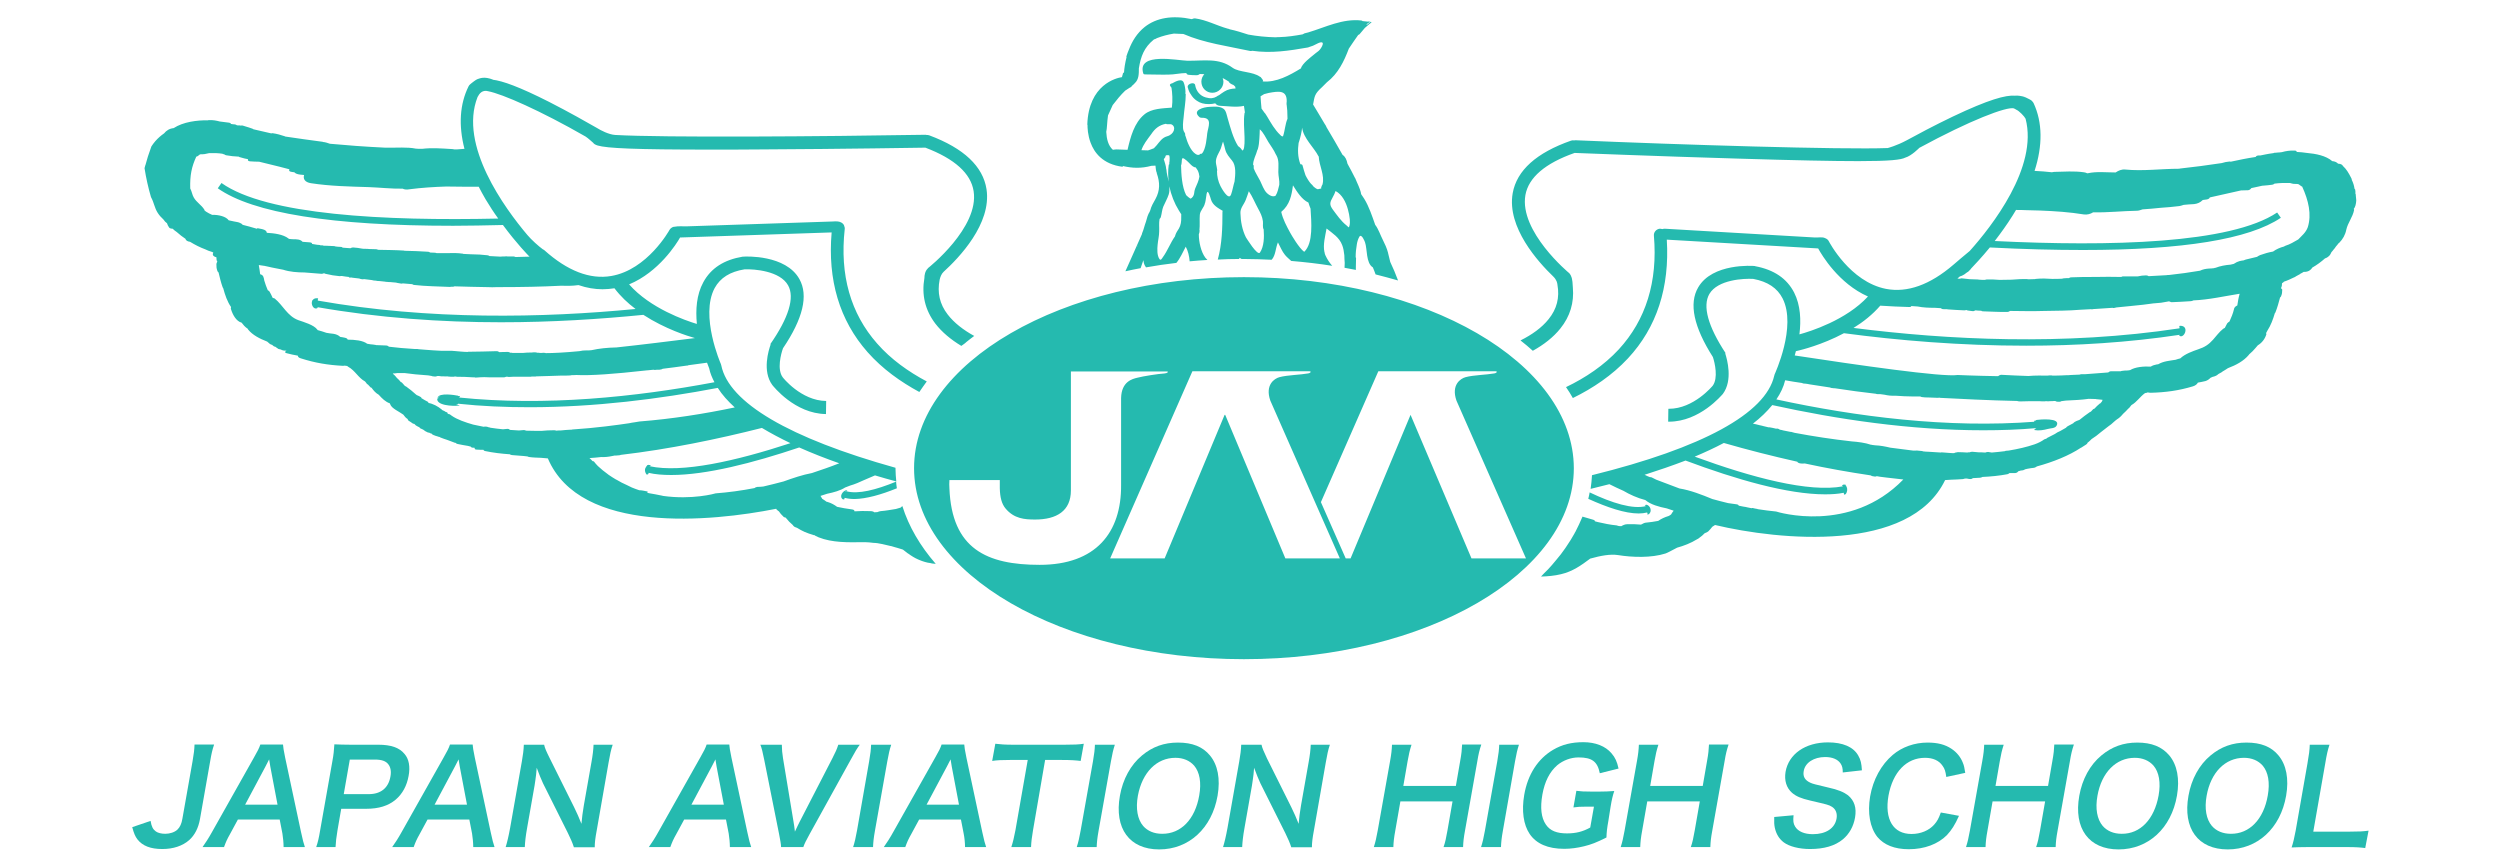<?xml version="1.0" encoding="utf-8"?>
<!-- Generator: Adobe Illustrator 25.3.1, SVG Export Plug-In . SVG Version: 6.00 Build 0)  -->
<!DOCTYPE svg PUBLIC "-//W3C//DTD SVG 1.1//EN" "http://www.w3.org/Graphics/SVG/1.1/DTD/svg11.dtd">
<svg version="1.1" id="レイヤー_1" xmlns:x="http://ns.adobe.com/Extensibility/1.0/" xmlns:i="http://ns.adobe.com/AdobeIllustrator/10.0/" xmlns:graph="http://ns.adobe.com/Graphs/1.0/"
	 xmlns="http://www.w3.org/2000/svg" xmlns:xlink="http://www.w3.org/1999/xlink" x="0px" y="0px" viewBox="0 0 1280 443.3"
	 style="enable-background:new 0 0 1280 443.3;" xml:space="preserve">
<style type="text/css">
	.st0{fill:#25BAAF;}
</style>
<g>
	<g>
		<g>
			<path class="st0" d="M1206.4,102.7c0-0.7-0.1-1.2-0.1-1.2s-0.1-0.9-0.2-2.3c-0.1-0.1-0.2-0.1-0.2-0.2c0.1-0.3,0.1-0.5,0.1-0.8
				c-0.1-0.3-0.1-0.6-0.1-1c-0.1-0.2-0.2-0.4-0.4-0.6c-0.2-1.6-0.7-3.1-1.4-4.5c0-0.2,0-0.4-0.1-0.6c-0.1-0.2-0.2-0.4-0.3-0.6
				c-1.2-2.3-2.3-4.3-4.2-6c0,0,0,0,0-0.1l0,0c-0.2-0.2-0.3-0.3-0.5-0.5c-0.5-0.3-1.1-0.5-1.9-0.5c-0.8-0.8-1.7-1.2-3-1.3
				c-3.2-2.8-8.4-3.8-13-4.2c-1.7-0.3-3.5-0.4-5.2-0.5c0-0.4-0.2-0.7-1.1-0.7c-2.2-0.1-4.4,0.2-6.5,0.8c-0.8,0.1-1.5,0.2-2.2,0.2
				c-0.4,0-0.7,0.1-0.9,0.1c0,0,0,0,0,0h0c-0.2,0-0.4,0-0.5,0c-0.2,0-0.5,0.1-0.7,0.2c-3.2,0.4-5.6,1-6.7,1.2
				c-1.5-0.1-2.2,0.2-2.3,0.7c-0.1,0-0.2,0-0.3,0.1c-4.2,0.6-8.4,1.5-12.6,2.4c-0.2-0.1-0.3-0.1-0.6-0.1c-1.4,0.1-2.7,0.4-4,0.8
				c-7.1,1.1-14.2,2-21.4,2.8c-0.2,0-0.3,0.1-0.4,0.1c-9.2,0-18.4,1.3-27.6,0.4c-1.7-0.2-3.4,0.5-4.9,1.5c-4.7,0-9.7-0.6-14.2,0.4
				h-0.4c-0.5-0.3-1.1-0.4-1.7-0.5c-4.9-0.7-10-0.3-15-0.2c-0.4,0-0.8,0.1-1.3,0.2c-3-0.3-5.9-0.6-8.9-0.7c4.2-13,4.1-24.8-0.5-34.7
				c-0.2-0.4-0.4-0.6-0.7-0.9c0,0,0,0,0-0.1c0,0-0.1-0.1-0.1-0.1c0,0,0,0,0,0c-0.6-0.6-2.2-1.3-3-1.7c-0.2-0.1-0.3-0.2-0.5-0.2
				c-0.1,0-0.1,0-0.1,0l0,0c-0.1,0-0.2-0.1-0.3-0.2c-1.3-0.4-3.4-0.8-4.9-0.6c-4.6-0.4-13.3,1.9-31.8,10.7
				c-9.4,4.5-18.4,9.3-23.5,12.1c0,0,0,0,0,0c-5.4,2.9-9.8,4-9.8,4c-23.1,0.9-106.5-1.7-160-4c-0.2,0-0.3,0.1-0.5,0.1
				c-0.5-0.1-1.1-0.1-1.6,0.1c-17.7,6.2-27.8,15.2-29.9,26.9c-3.1,17.5,13.1,35.3,20.8,42.7c0,0,0,0,0,0c1.8,1.8,2,3.3,2.1,4.1
				c1.2,6.7-0.3,12.5-4.5,17.7c-3.5,4.4-8.6,8-14.4,10.9c2.2,1.7,4.3,3.5,6.3,5.3c5.6-3.1,10.5-6.9,14.1-11.4c5-6.2,7.1-13.3,6.4-21
				l0,0c-0.1-1.3-0.1-4.4-1-6c0,0,0,0,0-0.1c-0.2-0.4-0.5-0.8-0.8-1.2c-0.3-0.2-25.7-21.4-22.5-40c1.6-9,10.1-16.3,25.2-21.6
				c0,0,0,0,0,0c0.4,0,42.2,1.7,83.4,2.9c29.6,0.9,49,1.3,61.9,1.3c16.3,0,21.9-0.7,24-1.8l0,0c3.2-0.9,7.1-4.9,7.2-5
				c25.8-14,44.8-21.3,48.5-20.2c0.2,0.2,0.6,0.4,0.9,0.5c0,0,0.1,0,0.1,0.1c1.6,0.6,4.4,3.6,4.9,4.7c6.5,24.8-17.4,55.2-28.6,67.7
				c-2.7,2.2-6.1,5.1-8.3,7c0,0,0,0,0,0c-12.1,10.4-23.7,14.5-34.6,12.4c-18.4-3.6-29.1-24.1-29.2-24.3c-0.4-0.9-1.2-1.4-2-1.7l0,0
				c-1.3-0.7-3.8-0.2-5.1-0.3l-77-4.5c-0.4,0-0.9,0.1-1.2,0.2c-0.4-0.1-0.9-0.2-1.3-0.2c-1.8,0.2-3.2,1.8-3,3.6
				c2,23.5-4.1,43.1-18,58.2c-7.6,8.2-17,14.5-27,19.3c1.3,1.8,2.4,3.7,3.5,5.6c10.2-5,20.1-11.6,28.2-20.3
				c14.8-15.9,21.4-36.4,19.9-60.8l77.5,4.5c1.8,3.3,10.5,18,25.5,24.6c-11.1,12.1-29.6,17.9-35.1,19.4c0.9-7.2,0.6-14.9-2.7-21.4
				c-3.7-7.2-10.3-11.7-19.9-13.5l-0.3-0.1c-0.9-0.1-21.6-1.6-28.9,10.9c-4.9,8.3-2.3,20.3,7.5,35.7c1,3,2.8,10.8-0.1,14.7
				c-0.1,0.1-9.7,11.8-22.4,11.8h-0.3l-0.1,6.6h0.4c15.8,0,27-13.6,27.6-14.2c5.2-7,2.2-17.7,1.2-20.8l0.2-0.1
				c-9-13.7-11.9-24.1-8.3-30.3c4.3-7.3,17.5-8,22.5-7.7c7.4,1.4,12.3,4.7,15,10c7.3,14.4-4,38.6-4.1,38.9l-0.2,0.7
				c-4.4,19.3-36.7,36.9-93.3,50.9c-0.1,2.3-0.4,4.7-0.7,7c3.2-0.8,6.4-1.6,9.6-2.4c2.4,1.2,4.7,2.3,7.2,3.4
				c3.2,1.9,7.2,3.7,11.1,4.7c0.1,0,0.2,0.1,0.2,0.1c2.6,2.2,6.8,3.4,10.9,4.2c1.1,0.4,2.2,0.7,3.3,1.1c0.1,0,0.1,0.1,0.2,0.1
				c-0.5,0.6-0.9,1.2-1.3,1.9c-0.4,0.3-0.8,0.6-1.3,0.8c-2,0.6-3.7,1.4-5.3,2.5c-2.1,0.4-4.2,0.7-6.3,0.9c-0.5,0-1.5,0.4-2.5,1
				c-2.4-0.2-4.7-0.3-7.1-0.2c-0.9,0-2,0.4-3,1c-0.4,0-0.9,0-1.4-0.1c-0.2-0.1-0.5-0.2-1-0.3c-3.3-0.3-6.5-1-9.6-1.7
				c-0.5-0.1-1-0.3-1.5-0.4c0-0.3-0.2-0.6-0.9-0.8c-1.8-0.6-3.7-1-5.5-1.6c0,0,0,0,0,0.1c-1.1,2.6-2.3,5.2-3.6,7.7
				c-0.2,0.3-0.4,0.6-0.5,0.9c-1.2,2.2-2.6,4.4-4.1,6.6c-0.2,0.3-0.4,0.6-0.6,0.9c-1.4,2.1-3,4.1-4.7,6.1c-0.7,0.8-1.4,1.6-2.1,2.5
				c-1.3,1.5-2.6,2.9-4.1,4.3c-0.5,0.6-1,1.1-1.5,1.6c3.4-0.1,6.9-0.4,10.2-1.2c6-1.4,10.3-4.5,15-8c5.4-1.5,10.2-2.4,14.2-1.8
				c7.4,1.2,17.1,1.5,24.3-0.8c0.7-0.2,3-1.4,6-3c3.3-0.9,7-2.3,10.2-4.3c0.5-0.2,0.9-0.5,1.1-0.7c0,0,0,0,0,0c1-0.7,2-1.5,2.8-2.4
				c0.8-0.3,1.5-0.6,1.8-0.9c0.8-0.8,1.5-1.6,2.1-2.4c0.5-0.3,0.9-0.6,1.4-0.9c32.8,7.8,99.7,14.5,117.8-23c0.7,0,1.8-0.1,3.2-0.2
				c2-0.1,3.8-0.1,5.8-0.3c0.3,0,0.5-0.1,0.8-0.2c0.4-0.1,0.8-0.1,1.3-0.1c1.6,0.4,2.6,0.4,3.1-0.2c1.2-0.1,2.5-0.1,3.7-0.2
				c0.4,0,0.8-0.2,1.2-0.4c4.3-0.2,8.5-0.6,12.8-1.4c0.3-0.1,0.8-0.3,1.1-0.6c0.9,0,2,0,2.9,0c0.7,0,1.3-0.5,1.7-1
				c0.1,0,0.1,0,0.2,0c0.3-0.1,0.7-0.2,1-0.3c0.8,0,1.6-0.2,2.1-0.6c0.4-0.1,0.9-0.2,1.3-0.3c1.1-0.2,2.3-0.4,3.4-0.5
				c0.5-0.1,1-0.4,1.4-0.7c8.4-2.3,16.4-5.5,22.6-9.6c0.2,0,0.3-0.1,0.4-0.2c0.7-0.4,1.4-0.9,2.2-1.4c0.5-0.3,0.7-0.6,0.6-0.8
				c0.8-0.6,1.5-1.3,2.2-2c1.6-1,3.2-2.2,4.7-3.5c1.2-0.9,2.6-2,4-3.1c0.9-0.6,1.8-1.3,2.6-2.1c0.5-0.5,1.2-1,1.7-1.4
				c1.2-0.7,2.2-1.7,3.1-2.8c1-0.9,1.9-1.8,2.7-2.7c0.2-0.1,0.3-0.2,0.4-0.3c0.4-0.5,0.8-1,1.2-1.5c2.7-1.5,4.4-4.3,6.9-6.1
				c0.3-0.1,0.7-0.2,1-0.2c0.2-0.1,0.2-0.1,0.4-0.2c0.5,0.1,1,0.2,1.6,0.2c7.6-0.2,14.3-1.1,21.6-3.3c1.3-0.4,2.1-1.1,2.5-1.9
				c1.3-0.2,2.6-0.5,3.9-0.8c1-0.3,2-1,2.6-1.7c0,0,0.1,0,0.1,0c0.3-0.1,0.5-0.2,0.8-0.4c0.1,0,0.2-0.1,0.4-0.1
				c1.3-0.3,2.1-0.8,2.6-1.3c0.1-0.1,0.2-0.1,0.3-0.2c0.4-0.2,0.7-0.4,1.1-0.6c0.2-0.1,0.4-0.2,0.5-0.3c0.1,0,0.2-0.1,0.2-0.2
				c1-0.6,1.9-1.1,2.9-1.8c4.2-1.6,8-3.6,10.7-6.8c0.1-0.1,0.1-0.2,0.1-0.2c1.6-1.4,2.2-2,3.3-3.3c0.4-0.4,0.8-0.9,1.2-1.4
				c2-1.2,3.6-3.1,4.4-5.7c0-0.2-0.1-0.4-0.2-0.5c0.2-0.4,0.5-0.9,0.7-1.3c1.7-2.6,2.9-5.8,3.8-8.9c0.1-0.2,0.2-0.3,0.3-0.4
				c1-2.5,1.7-5.1,2.4-7.7c0.3-0.2,0.4-0.4,0.5-0.6c0.6-1.6,0.5-1.6,0.6-3.3c0-0.3-0.2-0.5-0.5-0.6c0-0.2,0-0.5,0-0.8
				c0.2-0.2,0.3-0.4,0.3-0.7c0-0.4,0.1-0.9,0.1-1.3c0.4-0.2,0.8-0.5,1-0.8c1.1-0.3,4.1-1.6,5.4-2.3c0.1,0,0.2,0,0.3-0.1
				c0.1-0.1,0.2-0.1,0.2-0.2c0.7-0.4,1.5-0.8,2.2-1.2c0.1,0,0.2-0.1,0.2-0.2c0.6-0.3,1.2-0.6,1.8-1c0.3,0,0.5,0,0.7,0
				c1.8-0.1,3.1-1.1,3.7-2.2c2.3-1.3,4.6-3,6.5-4.7c1-0.3,1.8-0.9,2.5-1.7c0.3-0.5,0.6-1,0.8-1.5c0.4-0.4,0.7-0.8,1-1.2
				c0.5-0.5,0.9-1.1,1.3-1.7c0.5-0.5,0.9-1.1,1.3-1.6c0.1-0.1,0.2-0.2,0.4-0.3c1.8-1.8,3.1-4.1,3.6-6.7c0.8-3.6,3.3-6.4,4-10.1
				c0-0.2,0-0.3-0.2-0.5C1205.9,106.1,1206.3,104.4,1206.4,102.7z M909.4,261.9c-3-0.3-6.2-0.7-9.4-1.2c-0.2-0.1-0.4-0.2-0.7-0.2
				c-0.6-0.1-1.2-0.2-1.9-0.4c-0.2,0-0.4,0-0.6,0.1c-0.7-0.1-1.3-0.3-2-0.4c-0.7-0.2-1.4-0.3-2.1-0.4c-0.8-0.2-1.6-0.3-2.5-0.5
				c0-0.3-0.3-0.6-1.1-0.7c-1.4-0.2-2.9-0.4-4.3-0.6c-2.7-0.6-5.4-1.4-8.1-2.1c-5.3-2.2-11.2-4.5-16.8-5.4c-4-1.5-8-3-11.9-4.5
				c-0.8-0.4-1.6-0.8-2.4-1.2c-0.2-0.1-0.6-0.1-0.8-0.1c-0.8-0.3-1.6-0.6-2.3-1c-0.2-0.1-0.4-0.2-0.5-0.2c7.2-2.3,14.2-4.7,21-7.3
				c25.9,9.7,52.3,17.3,71.4,17.3c3.5,0,6.7-0.2,9.6-0.8c0.1,0.3,0.1,0.6,0.1,0.8c0,0.3,0.8,0,0.9-0.1c0.9-1.2,1-2.8,0.4-3.8
				c-0.1-0.4-0.2-0.6-0.5-0.8c0.1-0.1,0.1-0.3-0.2-0.3h-0.8c-0.1,0-0.6,0.2-0.6,0.4c-0.2,0.1-0.4,0.3,0,0.3c0.1,0,0.2,0.1,0.2,0.1
				c0,0,0.1,0.1,0.1,0.1c-17.4,3.3-46.7-4.5-75.9-15.2c5.2-2.2,10.2-4.5,14.9-7c12.1,3.5,24.7,6.7,37.6,9.6c0.4,0.8,1.7,1.1,3.9,0.9
				c11.1,2.4,22.3,4.4,33.7,6.1c0.2,0.1,0.4,0.3,0.9,0.4c0.4,0.1,0.9,0.1,1.2,0.2c0.4,0,0.7,0,1-0.2c0.6,0.1,1.1,0.2,1.7,0.3
				c1.4,0.2,2.1,0.3,3.2,0.4c2.9,0.3,5.8,0.7,8.7,1C947.2,273.6,909.9,262.1,909.4,261.9z M1075.4,206.5c-0.2,0.1-0.4,0.1-0.4,0.2
				c-1,0.8-1.8,1.6-2.6,2.5c-0.3,0.1-0.5,0.2-0.7,0.3c-0.4,0.4-0.8,0.9-1.2,1.3c-0.2,0-0.3,0.1-0.5,0.2c-1.8,1.2-3.6,2.6-5.2,3.9
				c-0.1,0.1-0.2,0.1-0.4,0.2c-0.8,0.2-1.3,0.5-2.1,0.9c-0.4,0.2-0.6,0.5-0.8,0.7c-0.9,0.5-1.9,1-2.8,1.5c-0.4,0.2-0.7,0.5-0.9,0.8
				c-1.1,0.6-2.1,1.2-3,1.7c-1,0.4-1.9,0.9-2.7,1.5c-2.5,1.3-4.2,2.1-4.3,2.2l0.1,0.2c-0.5,0.1-1.1,0.2-1.3,0.4
				c-1.2,0.9-2.9,1.8-4.9,2.5c-4.1,1.4-8.5,2.4-13.3,3.2c-0.4,0-0.8,0.1-1.3,0.1c-0.2,0-0.4,0.1-0.6,0.2c-2.2,0.3-4.5,0.5-6.7,0.7
				c-0.7-0.1-1.3-0.2-1.9-0.3c-0.5,0-0.9,0.1-1.4,0.3c-0.1,0-0.1,0-0.2,0c-1-0.1-2.1-0.1-3.1-0.1c-1.2-0.1-2.3-0.2-3.4-0.3
				c-0.5,0-0.9,0.1-1.4,0.3c-0.2,0-0.3,0-0.5,0c-0.2,0-0.4,0-0.6,0.1c-1.6-0.1-3.3-0.2-4.9-0.2c-0.2,0-0.4,0.1-0.5,0.1
				c-0.5,0-1,0.2-1.4,0.4c-0.8,0-1.7,0-2.5-0.1c-1.3-0.1-2.6-0.2-3.9-0.3c0,0-0.2,0-0.3,0.1c-2.2-0.1-4.3-0.3-6.4-0.4
				c-1,0-1.9-0.1-2.8-0.2c-0.2-0.1-0.4-0.2-0.8-0.2c-1.4-0.2-2.9-0.3-4.3-0.2c-4.2-0.5-8.1-1-11.7-1.5c-2.5-0.6-5.1-1.1-7.7-1.2
				c-0.5-0.1-1.1-0.1-1.6-0.2c-0.2-0.1-0.4-0.1-0.6-0.1c-2.9-1-6.8-1.5-9.8-1.7c-9.9-1.1-19.7-2.6-29.3-4.4
				c-0.6-0.2-1.2-0.3-1.8-0.5c-0.1,0-0.3,0-0.4,0c-1.2-0.2-2.3-0.5-3.5-0.7c-0.6-0.2-1.2-0.3-1.8-0.4c-0.7-0.5-1.4-0.7-1.9-0.5
				c-1.1-0.3-2.2-0.5-3.3-0.7c-0.2,0-0.4,0-0.6,0c-0.8-0.2-1.7-0.4-2.5-0.6c-0.6-0.2-1.2-0.3-2.1-0.5c-1.1-0.3-2.3-0.6-3.4-0.8
				c3.9-3,7.2-6.2,9.9-9.5c33.2,7.3,70.7,12.9,108,12.9c9.1,0,18.2-0.3,27.2-1.1c-0.2,0.1-1.5,0.9-0.9,1c2.3,0.4,4.6,0,6.9-0.6
				c1.4-0.4,3.6-0.2,4.4-1.7c2.3-4.2-8.9-3.1-10.2-2.9c-0.2,0-0.4,0.1-0.4,0.3c-0.1,0-0.2,0-0.4,0c-0.4,0-0.9,0.6-0.3,0.6
				c0.1,0,0.2,0,0.2-0.1c0,0.1,0.1,0.1,0.2,0.1c0,0,0,0,0,0c-45,3.5-92-2.6-132.6-11.4c2.1-3.1,3.7-6.4,4.5-9.8
				c2.9,0.5,5.7,1,8.7,1.4c0.1,0,0.1,0.1,0.1,0.1c0.3,0.1,0.6,0.1,0.8,0.2c0.1,0,0.3,0,0.5,0c0.8,0.1,1.7,0.2,2.5,0.4
				c3.5,0.5,7,1.1,10.4,1.6c0.1,0.1,0.3,0.1,0.5,0.2c0.2,0,0.4,0.1,0.6,0.1c0.1,0,0.1,0,0.2,0c0.4,0.1,0.8,0.1,1.2,0.1
				c7.3,1.1,14.4,2.1,20.9,2.8c0.2,0.1,0.6,0.2,1,0.2h1.3c0.8,0.1,1.5,0.2,2.2,0.3c1.7,0.4,3.5,0.6,5.3,0.5c0.1,0,0.1,0,0.2,0
				c1.7,0.1,3.4,0.2,5,0.3h0.5c2.2,0.1,4.3,0.1,6,0.1c0.2,0,0.7,0,1.3,0c0.2,0.2,0.5,0.2,0.8,0.3c1.3,0.2,2.1,0.2,3.2,0.2
				c1.7,0.1,3.4,0.1,5.2,0.2c0.1,0,0.1-0.1,0.2-0.1c0.2,0,0.5,0,0.8,0.1c9.8,0.5,24.8,1.3,39.4,1.6c0.3,0.1,0.6,0.2,1.1,0.2
				c0.6,0,1.2,0,1.6,0c2.5-0.1,4.9-0.1,7.4-0.1c0.1,0,0.1,0,0.2,0h1c1,0.1,1.7,0.1,2.8,0.1c0.2,0,0.3-0.1,0.5-0.1h0.2
				c0.7,0.1,1.3,0.1,1.9,0c0,0,0,0,0.1,0c1,0,1.5,0,2.1-0.1h0.6c0.2,0.2,0.7,0.4,1.3,0.4h1c0.2,0,0.5-0.1,0.8-0.3
				c0.8-0.1,1.5-0.2,2.3-0.3c4.4-0.2,8.3-0.4,11.7-0.9c1.2,0,2.4,0.1,3.6,0.1c0.2,0.1,0.4,0.1,0.6,0.1c1,0.1,1.9,0.2,2.9,0.3
				C1076.4,205.4,1075.9,206,1075.4,206.5z M1145.5,156.4c-0.7,0.3-1.3,0.8-1.5,1.3c-0.1,0.2-0.2,0.4-0.2,0.6h0
				c-0.5,2.2-1.4,4.3-2.3,6.3c-0.5,0.3-1,0.7-1.2,1c-0.4,0.7-0.8,1.5-1.2,2.3c-0.4,0.2-0.7,0.3-0.9,0.5c-2,1.6-3.4,3.6-5.1,5.5
				c-2.2,2.5-4.4,3.9-7.5,4.9c-2.9,1-6.9,2.4-9.3,4.7c-0.8,0.2-1.6,0.4-2.4,0.7c-3,0.5-6.2,0.7-8.9,2.3c-0.3,0-0.5,0.1-0.8,0.1
				c-1,0.2-2.1,0.5-3,1.1c-3.7-0.2-8,0.2-10.6,1.8c-0.6,0.1-1.1,0.2-1.6,0.2c-0.7,0-1.3,0-2.6,0.2c-0.2,0-0.4,0.1-0.6,0.2
				c-1.7,0-3.4,0-5.1,0c-0.5,0-0.9,0.3-1.3,0.6c-3.8,0.3-7.8,0.6-11.9,0.9c-0.6,0-1.3,0-1.9,0c-0.3,0-0.5,0.1-0.8,0.2
				c-1.5,0.1-3,0.1-4.6,0.2c-0.7,0.1-1.3,0.1-2,0.1c-0.1,0-0.1,0-0.1,0c0,0,0,0,0,0c-1.9,0.1-3.7,0.2-5.5,0.2c-0.7,0-1.2,0-1.8,0
				c-0.2-0.1-0.5-0.1-0.7-0.1c-0.6,0-1.1,0-1.7,0.1c-3.2,0-6.5-0.1-9.7,0.2c-0.2,0-0.3,0-0.5,0c-4.5-0.1-9-0.4-13.5-0.6
				c-0.6,0-1.2,0.3-1.7,0.7c-12.2-0.2-20.5-0.6-20.7-0.6c-7.6,1.2-51.3-5.1-83.4-10c0.2-0.7,0.4-1.5,0.6-2.2l1.7-0.4
				c0.7-0.2,11.5-2.7,22.9-8.8c27.7,3.7,59.6,6.4,93.3,6.4c25.7,0,52.2-1.6,78.7-5.6c-0.3,0.1-0.5,0.4-0.1,0.6
				c1.8,1,3.7-2.3,2.7-4.1c0,0,0,0,0,0c0-0.1-0.1-0.1-0.1-0.2v0c0,0,0,0-0.1,0c-0.4-0.6-1.1-0.9-2.3-0.9c-0.5,0-0.6,0.5-0.2,0.6
				c-0.2,0.2-0.1,0.3-0.1,0.7c-59,9-119,5.9-166.9-0.2c4.9-3,9.7-6.8,13.7-11.4c5,0.3,9.9,0.6,15,0.7c0.5,0,0.8-0.2,0.9-0.5
				c1,0.1,1.9,0.1,2.9,0.2c0.1,0,0.1,0,0.2,0c2.9,0.6,6,0.7,9,0.7c1,0.1,2.1,0.1,3.1,0.2c0.2,0.3,0.6,0.5,1.4,0.5c0.6,0,1.2,0,1.7,0
				c0.1,0,0.2,0.1,0.3,0.1c2.9,0.2,5.7,0.4,8.6,0.5c0.3,0,0.6-0.1,1-0.2c0,0,0,0,0,0c0.2,0.1,0.4,0.3,0.9,0.3
				c0.7,0.1,1.4,0.2,2.2,0.3c0.5,0.1,1-0.1,1.5-0.4c1,0.1,2,0.2,3,0.2c0.2,0.2,0.4,0.3,0.9,0.3c4,0.1,8.1,0.4,12.1,0.3h0h0.5
				c0.4,0,0.9-0.2,1.2-0.5c3,0,6.1,0.1,9.1,0.1c2.9,0,5.8,0,8.7-0.1c0,0,0,0,0.1,0c6-0.1,12-0.1,18-0.6c1.9-0.1,3.8-0.2,5.6-0.3
				c0.3,0.1,0.5,0.1,1,0c0.3-0.1,0.6-0.1,1-0.1c3-0.2,6-0.4,9-0.6c0.4,0.2,1,0.1,2.1-0.2c2.4-0.2,4.7-0.5,7-0.7c0.2,0,0.5,0,0.8-0.1
				c0.1,0,0.1,0,0.2,0c3.7-0.3,7.4-0.8,11.1-1.3c0.1,0,0.1,0,0.2,0c2.3-0.1,4.6-0.4,6.9-0.9c0.1,0,0.2-0.1,0.3-0.1
				c0.3,0,0.6,0.1,0.8,0.1c0.2,0.2,0.7,0.4,1.4,0.3c3.1-0.1,6.2-0.3,9.3-0.5c0.5,0,0.9-0.2,1.3-0.4c7.8-0.3,16.1-2.2,23.7-3.4
				C1146.1,152.5,1145.8,154.4,1145.5,156.4z M1116.4,171.5C1116.4,171.5,1116.5,171.5,1116.4,171.5L1116.4,171.5L1116.4,171.5z
				 M1169.7,144.3C1169.7,144.3,1169.7,144.3,1169.7,144.3C1169.7,144.2,1169.7,144.2,1169.7,144.3
				C1169.7,144.3,1169.7,144.3,1169.7,144.3z M1181.6,116.3c-1,2.8-3.1,4.4-4.9,6.3c-2.1,1.2-4.2,2.5-6.5,3.2
				c-0.4,0.1-0.6,0.3-0.7,0.4c-2,0.5-4.1,1.4-5.7,2.6c-2.3,0.4-4.4,1-6.6,1.8c-0.7,0.3-1.2,0.6-1.6,0.9c-2,0.5-3.9,0.9-5.8,1.4
				c-0.4,0.1-0.7,0.3-1,0.4c-0.7,0.1-1.5,0.2-2.2,0.4c-0.8,0.2-1.9,0.7-2.9,1.4c-0.6,0.1-1.1,0.3-1.7,0.4c-2.6,0.2-5.3,0.7-7.6,1.6
				c-0.3,0-0.6,0.1-0.8,0.2c-0.9,0.1-1.7,0.2-2.6,0.2c-1.6,0.1-3.2,0.4-4.6,1.1c-5.2,0.9-10.5,1.6-15.9,2.2c-0.5,0-0.9,0-1.3,0.1
				c-2.7,0.1-5.7,0.3-9.1,0.5c-0.3-0.2-0.7-0.4-1.3-0.4c-1.5,0-2.9,0.2-4.2,0.5h-1.8c-0.1,0-0.2,0-0.4,0c-0.6,0-1.1,0-1.7,0l-3.6,0
				c-0.4,0-0.7,0.1-1,0.3c-4.4-0.1-8.9-0.1-13.3,0c0,0-0.1,0-0.2,0c-4.1,0-8.2,0-12.3,0.2c-0.4,0-0.7,0.2-1,0.4
				c-0.9,0-1.7,0-2.6,0.1c-0.3,0-0.6,0.1-0.9,0.2c-1.7,0.1-3.4,0.1-5,0.1c-2.8-0.2-5.6-0.3-8.5,0c-0.1,0-0.3,0.1-0.4,0.1
				c-1.1,0-2.2,0.1-3.3,0.1c0,0,0,0-0.1,0c-0.2,0-0.4-0.1-0.6-0.1c-2.7-0.1-5.3,0.1-8,0.3c-2.1,0-4.1,0.1-6.1,0.1
				c-2.3-0.2-4.5-0.3-6.7-0.2c-0.2,0-0.6,0.1-0.9,0.2c-0.9,0-1.9,0-2.8-0.1c-0.2,0-0.4,0-0.6-0.1c-2.9,0-5.7-0.2-8.5-0.6
				c-0.2,0-0.6,0.1-0.9,0.2c-0.4,0-0.8,0-1.2-0.1c0.4-0.3,0.9-0.7,1.3-1.1l0,0c0,0,1.5-0.2,3.7-2.1c0.1-0.1,0.2-0.1,0.4-0.2
				c0.1-0.1,0.7-0.6,1.5-1.5c0,0,0,0,0-0.1c0,0,0,0,0,0c1.9-2,5.5-5.8,9.7-10.9c17.2,0.9,33.2,1.3,47.7,1.3
				c51.1,0,85-5.5,101.3-16.5l-1.9-2.7c-23.8,16-85.6,17.5-144.6,14.6c3-3.9,6.2-8.3,9.2-13.1c0.6-0.9,1.1-1.9,1.7-2.8
				c1.7,0,3.4,0,5,0.1c2.5,0.1,5,0.1,7.5,0.2c7.5,0.3,15,0.8,22.3,2c1.6,0.2,3.3-0.2,4.7-1.1c7.4,0.2,15.3-0.7,22.4-0.8
				c0.8,0,1.8-0.3,2.9-0.7c3.2-0.2,6.3-0.5,9.2-0.8c3.2-0.2,6.5-0.5,9.7-0.9c0.5-0.1,1.3-0.3,2.1-0.6c1.8-0.2,3.6-0.3,5.4-0.4
				c1.8-0.2,3.2-0.9,4.3-2c0,0,0.1,0,0.1-0.1c0.7-0.1,1.4-0.2,2.2-0.3c0.9-0.2,1.3-0.6,1.4-1c0.1,0,0.2-0.1,0.4-0.1v0
				c0.1,0,8-1.8,15.6-3.5c1.2,0,2.3-0.1,3.5-0.1c0.7,0,1.4-0.5,1.8-1.1c2.1-0.4,4-0.9,5.5-1.2c1.7-0.1,3.4-0.3,5-0.5
				c0.5,0,0.9-0.2,1.2-0.5c0.1,0,0.2-0.1,0.3-0.1c2.3-0.3,5.1-0.4,7.8-0.3c1.7,0.5,1.9,0.5,3.7,0.5c0.3,0,0.5,0.1,0.8,0.2
				c0.3,0.3,0.7,0.5,1.1,0.8c0.1,0.2,0.3,0.2,0.6,0.3C1182,102.7,1183.6,109.8,1181.6,116.3z M558.4,73.1c1.8,4.9,6.1,11,16.4,12.3
				l0.1-0.4c2.2,0.5,4.6,0.9,7.2,0.9c2.4,0,4.8-0.3,7.4-1c0.7,0,1.4-0.1,2.1-0.1c0.1,1.1,0.2,2.7,0.7,3.8c0,0.1-0.1,0.2,0,0.2
				c1.6,4.6,1.7,8.7-0.7,13.1c-1.1,1.9-2.2,3.8-2.7,5.9c-0.1,0.1-0.2,0.2-0.2,0.4c0,0,0,0.1,0,0.1c-1,1.5-1.5,3.4-2,5.3
				c-0.7,1.8-1.1,3.9-1.9,5.7c-0.1,0.2-0.1,0.3-0.1,0.5c-2.9,6.4-5.6,12.8-8.5,19.1c2.6-0.6,5.2-1.1,7.8-1.6
				c0.5-1.4,0.9-2.7,1.4-4.1c0.1,0.4,0.1,0.8,0.2,1.2c0.1,0.4,0.2,0.8,0.4,1.2c0.1,0.1,0.1,0.3,0.2,0.4c0.2,0.3,0.3,0.5,0.5,0.8
				c0,0,0,0,0,0.1c5.1-0.9,10.3-1.7,15.6-2.3c2-2.4,3.3-5.5,4.8-8.3c1.2,2.2,1.8,4.9,2,7.5c3-0.3,6-0.5,9.1-0.7
				c-0.4-0.4-0.8-0.8-1.1-1.2c-2.2-3-3.3-8-3.3-11.9c0.2-0.6,0.4-1.2,0.4-1.9c0-0.1,0-0.2-0.1-0.3c0.3-2.6,0-5.2,0.2-7.8
				c0.2-2.3,2.2-3.7,2.6-5.9c0-0.1,0.1-0.1,0.1-0.2c0.2-0.7,0.3-1.4,0.4-2.1c0.1-0.7,0.2-1.4,0.3-2v-0.1c0-0.2,0.1-0.4,0.1-0.5
				c0.6-3.1,2,2.3,2.2,2.9c0.9,3,3.6,4.4,6.1,5.9c-0.1,0.1-0.2,0.2-0.2,0.3c0,8.3-0.2,16.6-2.4,24.6c3.6-0.2,7.2-0.3,10.8-0.3
				c0.2-0.2,0.4-0.4,0.5-0.6c0.2,0.3,0.5,0.4,0.9,0.6c0.4,0,0.8,0,1.2,0c4.8,0,9.6,0.2,14.2,0.4c2.1-2.4,1.9-5.8,3.2-8.9
				c1.2,2.2,2.1,4.6,3.6,6.4c0.8,1,2.1,2.1,3.2,3.1c7.1,0.6,14.1,1.4,21,2.5c-1.4-1.6-2.6-3.4-3.5-5.4c-0.2-0.4-0.3-0.8-0.4-1.3
				v-0.1c0-0.1,0-0.2-0.1-0.3c-0.8-3.7,0.4-8.1,1.1-12c3.1,2.5,6.5,4.5,8,8.5c0.6,1.5,0.9,3.3,1.1,5.2c0,1.3,0.1,2.6,0.2,3.9
				c0,0.9-0.1,1.7-0.1,2.5c2,0.4,3.9,0.7,5.8,1.1c0-0.6,0-1.1,0-1.7c0-1.5,0.1-3,0.1-4.4c0-0.2-0.1-0.3-0.2-0.3c0,0,0-0.1,0-0.1
				c0-2.3,0.2-4.4,0.6-6.6c0.2-1.3,0.6-2.7,1.3-3.9c1.1-1.8,2.8,2.5,2.9,2.9c1.2,3.4,0.4,10.6,4,12.8c0.5,1.2,1,2.4,1.4,3.6
				c3.9,1,7.7,2,11.5,3.1c-1.2-3.2-2.5-6.4-4-9.5c-0.4-1.5-0.7-3-1.1-4.5c0,0,0-0.1,0-0.1c-0.6-2.4-1.7-4.7-2.7-6.7
				c-1.2-2.3-2.2-5.5-3.9-7.7c-1.6-4.5-3.1-9.2-5.6-13.3c-0.5-0.8-1.1-1.6-1.6-2.4c-0.1-1.2-0.9-3.4-2.2-6.2
				c-0.3-0.6-0.5-1.3-0.8-1.9c0-0.1-0.2-0.2-0.2-0.3c-1.1-2.2-2.4-4.7-3.8-7.2c-0.4-2-1.1-3.6-2.5-4.5c-2.8-4.9-5.7-10-8.3-14.3
				c-0.1-0.3-0.2-0.7-0.5-1c0-0.1-0.1-0.2-0.2-0.3c-3.1-5.3-5.6-9.3-6.1-10.2c0.8-4.3,0.7-5.4,4.7-9c0.8-0.8,1.6-1.6,2.4-2.4
				c5.7-4.4,8.7-10.6,11.2-17.2c1.6-2.3,3.1-4.7,4.8-7c0.3-0.1,0.6-0.3,0.7-0.4c0.9-1.1,1.8-2.2,2.7-3.2c1.9-1.7,3.3-2.8,3.4-2.8
				l-0.3-0.4c-0.1,0.1-0.9,0.7-2,1.6c-0.1-0.1-0.3-0.2-0.5-0.2c0.1,0,0.1,0,0.2,0c0.2-0.1,0.5-0.3,0.6-0.5c0.6-0.4,1.1-0.7,1.1-0.7
				l-0.3-0.5c0,0-0.2,0.1-0.4,0.3c-0.4,0-1.9-0.2-3-0.3c-0.1-0.1-0.2-0.2-0.5-0.3c-9.7-1.1-18.3,3.4-27.3,6.1
				c-0.5,0.1-1,0.2-1.6,0.4c-0.3,0-0.5,0.2-0.7,0.3c-0.2,0.1-0.5,0.2-0.6,0.3c-3.9,0.7-7.8,1.3-11.8,1.4c-0.6,0-1.3,0-1.9,0.1
				c-4.9-0.1-9.7-0.6-14.1-1.4c-3.1-1-6.2-2-9.5-2.7c-0.1-0.1-0.2-0.1-0.4-0.2l-0.5-0.1c-5.8-1.6-10.9-4.5-16.9-5.3
				c-0.4,0-1,0.1-1.6,0.4c-10-2.1-18.1-0.7-24.1,4c-4,3.2-6.5,7.4-8.1,11.6c-0.5,1.1-0.9,2.3-1.3,3.5c0,0.1,0,0.2,0.1,0.3
				c-0.8,3.2-1.2,6-1.3,7.9c-0.2,0.1-0.4,0.2-0.5,0.3c-0.1,0.4-0.2,0.8-0.3,1.2c-0.1,0.1-0.1,0.1-0.1,0.2c-0.1,0.3-0.1,0.5-0.1,0.7
				c0,0-0.1,0-0.1,0c-2.7,0.4-17.1,3.7-17.7,24.4h0.1C556.8,65.4,556.9,69.1,558.4,73.1z M582.5,126.1c0,0,0,0.1-0.1,0.1
				c0-0.1,0.1-0.3,0.1-0.4c0,0,0.1,0,0.1,0.1C582.6,126,582.5,126.1,582.5,126.1z M682.4,100.9c0.6-1,1-2,1.4-3.1
				c3.4,1.8,5.3,5.7,6.3,9.3c0.5,1.7,0.8,3.4,1,5.2c0.1,1.2,0.1,2.3-0.2,3.4c-0.3,1.3-0.6,0.4-1.5-0.3c-2.8-2.2-4.9-5.3-7-8.1
				C680.6,104.8,680.8,103.7,682.4,100.9z M592.2,74.4c-0.5,0.5-0.9,1-1.4,1.5c-1,0.4-2,0.8-3,1.1c-1.1,0-2.2-0.1-3.4-0.1
				c1-3,2.9-5.3,5.1-8.3c1.8-2.7,3.9-4.5,7.3-5.2c0,0,0,0,0.1,0c0.1,0,0.2,0,0.3,0.1h0.1c0,0,0,0.1,0.1,0.1c0.7,0,1.3,0,1.9,0
				c0.2,0,0.3,0,0.5,0.1c2.5,1.1,1.5,5.1-2.3,6.1C595,70.5,593.7,72.6,592.2,74.4z M598.7,84.1c-0.2,0.1-0.3,0.2-0.3,0.3
				c-0.4,2.8-0.4,5.7,0,8.6c-0.5-2.1-1.1-4.3-1.2-6.2c0-0.1,0-0.1-0.1-0.2c-0.1-1.7-0.8-3.6-1.2-5c0,0-0.1-0.1-0.1-0.1
				c0.1-0.1,0.1-0.1,0.2-0.2v0c0.2-0.2,0.4-0.5,0.6-0.8c0.1-0.2,0.1-0.3,0.1-0.4c0.1-0.1,0.1-0.3,0.2-0.5c0.4-0.2,1-0.2,1.7-0.1
				c0.4,0.8,0.2,2.2,0.2,3.1C598.7,83,598.6,83.5,598.7,84.1z M604.8,109.7c0,2.1,0.1,4.1-0.6,6c-0.2,0.4-0.4,0.9-0.6,1.3
				c-0.7,1.1-1.4,2.1-1.8,3.3c-0.1,0.3-0.1,0.5-0.2,0.7c-2.4,3.4-3.8,7.4-6.3,10.8c-0.4,0.6-1,1.7-1.6,0.9c-1.4-1.9-1.2-5.3-1-7.4
				c0.2-2.3,0.8-4.5,0.8-6.8c0.1-2.2-0.2-4.2,0.2-6.4c0.3-0.3,0.6-0.6,0.7-1.2c0.5-1.8,0.5-3.3,1.2-5.1c0.9-2.1,2.1-4.1,2.8-6.3
				c0.4-1.3,0.4-2.7,0.3-4.1c0.9,4.4,2.6,8.7,4.9,12.4C604,108.4,604.4,109.1,604.8,109.7L604.8,109.7z M611.9,96.6
				c-0.3,0.9-0.4,1.4-0.5,2.4c-0.1,1.1-0.9,2.4-1.9,2.7c-0.8-0.5-1.5-1.1-2.2-1.8c-2.2-4.3-2.5-10.9-2.6-15.3
				c0.1-0.2,0.1-0.3,0.2-0.5c0.1-0.8,0.2-1.5,0.2-2.2c0.1-0.3,0.2-0.6,0.3-0.9c0.9-0.3,3.7,2.7,3.8,2.8c0.8,0.8,1.8,1.9,3,1.9
				c0.3,0.5,0.7,1,1,1.5c0.5,1,0.8,2.1,0.9,3.2C613.8,92.5,612.8,94.5,611.9,96.6z M632.1,92.9c-0.7,2.2-1,4.5-1.8,6.7
				c-1.3,3.5-5.1-3.7-5.4-4.3c-1.2-2.4-1.8-5-1.8-7.7c0.1-0.2,0.1-0.4,0.1-0.6c-0.2-2.2-1.1-3.6-0.4-6c0.5-1.8,1.7-3.4,2.3-5.1
				c0.5-1.3,0.6-2.3,1.1-3.4c0.4,1.3,0.8,2.6,1.1,4c0.6,2.4,2,3.8,3.5,5.7C633,84.8,632.5,89.5,632.1,92.9z M634.7,131.8
				C634.6,131.8,634.6,131.8,634.7,131.8C634.6,131.8,634.6,131.8,634.7,131.8C634.7,131.8,634.7,131.8,634.7,131.8z M645.1,129.3
				c-1.3,1.9-6.9-7.4-7.2-7.8c-1.9-3.8-2.7-8.2-2.8-12.4c0,0,0,0,0-0.1c-0.1-2.5,1.8-4.3,2.7-6.6c0.6-1.5,1.1-3,1.6-4.5
				c1.9,2.8,3.2,6.1,4.8,9c1.1,2,2.1,4,2.4,6.3c0.2,1.4-0.3,3,0.4,4.3h0C647.3,121.4,647.2,126.2,645.1,129.3z M653.1,100.2
				c-1,0.6-2.6,0.4-4.5-1.4c-1.6-1.6-2.4-4.2-3.4-6.2c-1.1-2.2-2.5-4.2-3.3-6.4c0-0.5,0-1,0-1.5c0-0.1-0.2-0.2-0.3-0.2
				c-0.1-2.6,1.6-5.3,2.2-7.8c0.1-0.1,0.2-0.2,0.2-0.3c0.5-1.8,0.7-3.5,0.8-5.4c0.1-0.4,0.2-4.8,0.2-4.8c1.9,1.6,3.1,4.4,4.4,6.5
				c1.3,2.1,2.8,4,3.8,6.3c0.1,0.2,0.2,0.3,0.3,0.5c0,0,0,0,0,0c1.5,2.6,1,5.7,1,8.6c0,2.1,0.7,4.4,0.5,6.5
				C654.5,96.5,654.2,98.5,653.1,100.2z M648.8,59.7c-0.2-0.3-0.5-0.7-0.7-1.1c-0.2-0.3-0.4-0.7-0.7-0.9c-0.5-0.7-1-1.4-1.5-2.1
				c-0.2-2.1-0.4-4.2-0.5-6.3c0.3-0.2,0.7-0.4,1-0.6c0.2-0.1,0.5-0.3,0.8-0.5c0.6-0.2,1.4-0.4,2.3-0.6c5.3-1,9.4-1.5,9.3,4.3
				c0,0.2-0.2,1.3,0,2c0.2,1,0.4,3.9,0.4,6.9c-1.2,2.7-1.3,6.1-2.3,9c-0.4,0.1-0.9-0.1-1.4-0.7C652.7,66.5,650.7,62.9,648.8,59.7z
				 M667.8,128.9c0,0-0.1,0-0.1,0c-2.6-1.9-6.5-8.6-7.1-9.7c-1.8-3.3-3.8-7-4.6-10.7c4.4-3.7,5.3-8.4,6-13.6
				c2.1,3.4,4.7,7.4,7.9,8.8c0.3,1.1,0.7,2.1,1.1,3.1C671.4,113.5,672.5,124.4,667.8,128.9z M675,79.9c0,0.1,0.1,0.2,0.2,0.2
				c0,0.1,0,0.1,0,0.1c0.2,4.7,3.2,9.6,1.9,14.3c-0.1,0.2-0.3,0.5-0.4,0.7c0,0.2-0.1,0.4-0.2,0.6c-0.1,0.3-0.1,0.5,0,0.7
				c-0.6,0.1-1.2,0.3-1.8,0.4c-0.7-0.2-1.4-0.7-2.1-1.3c-0.3-0.4-0.6-0.7-0.9-1.1c-0.1-0.1-0.2-0.1-0.3-0.2c-1.2-1.3-2.2-3-3-4.6
				c-0.5-1.6-1.1-3.3-1.5-5c-0.1-0.5-0.6-0.6-1.1-0.6c-1.4-3.8-1.4-7.4-0.9-11c0-0.1,0.1-0.1,0.1-0.2c0.8-2.5,1.4-5,1.7-7.5
				C667.3,70.7,672.9,75.7,675,79.9z M567.3,59.1C567.3,59.1,567.3,59.1,567.3,59.1c0.8-1.8,1.6-3.5,2.4-5.3c2-2.6,4-5.1,6.4-7.4
				c0.8-0.5,1.6-1,2.3-1.5c0.3-0.1,0.5-0.2,0.7-0.4c0.4-0.2,0.4-0.3,0.3-0.4c0.6-0.5,1.2-1,1.7-1.6c2-1.9,2-4.7,2-7.5
				c1-6.2,2.7-10.7,7.6-14.7c0.1,0,0.1-0.1,0.1-0.1c0.5-0.1,1.1-0.4,1.6-0.7c2.8-1.1,5.6-1.8,8.6-2.3c1.6,0.1,3.3,0.1,4.9,0.2
				c10.5,4.6,23.1,6.3,34.2,8.7c0.4,0.1,0.7,0,1-0.1c9.8,1.4,18.8,0,28.6-1.7c0.3-0.1,0.6-0.2,0.8-0.3c1.2-0.3,2.3-0.8,3.4-1.4
				c5.8-3.1,2.7,2.3,1.2,3.5c-0.9,0.7-1.9,1.4-2.8,2.2c-0.8,0.7-5.7,4.3-6.2,6.7c-5.9,3.6-12.6,7.3-19.6,6.7
				c0.2-0.2,0.2-0.4,0.1-0.7c-0.2-0.4-0.5-0.7-0.8-1.1c-0.1-0.2-0.3-0.5-0.7-0.6c-3.6-2.7-10.7-2.2-14-4.6
				c-7.1-5.2-14.5-3.5-23.2-3.6c-4.8-0.1-25.7-4.5-22.6,6.3c0,0,0.1,0.1,0.1,0.1c-0.1,0.3,0.1,0.6,1,0.6c3.9,0,7.9,0.2,11.8,0.1
				c3.1,0,6.1-0.8,9.2-0.8c0.1,0.5,0.5,0.8,1.1,0.9c1.5,0.2,2.9,0.2,4.3,0.2c0.6,0,1.1-0.3,1.5-0.6c0.8,0,1.5,0,2.3,0.1
				c-0.9,1-1.5,2.3-1.5,3.8c0,3.2,2.5,5.7,5.6,5.7c3.1,0,5.7-2.5,5.7-5.7c0-0.6-0.2-1.2-0.4-1.8c0.4,0.2,0.8,0.3,1.2,0.6
				c0.7,0.4,1.4,0.8,2.1,1.3c0,0,0,0.1,0,0.1c0,0.1,0.1,0.2,0.1,0.2c-0.1,0.1-0.1,0.2,0.1,0.2c0,0,0.1,0,0.1,0
				c0.1,0.1,0.2,0.2,0.3,0.3c0.6,0.4,1,0.6,1.6,0.8c0.4,0.3,0.7,0.6,1,1v0.4c0.1,0.1,0.1,0.3,0.1,0.4c-2,0.1-3.9,0.4-5.8,1.6
				c-1,0.7-1.9,1.2-2.6,1.8c-0.5,0.2-1,0.5-1.4,0.8c-1.4,0.8-3,1.1-5.4,0.4c-3-0.8-5-3.3-5.5-6.4c-0.3-1.7-4-0.7-3.8,1c0,0,0,0,0,0
				c0,0.1,0,0.1,0,0.2c0,0.1,0,0.1,0.1,0.2c0.3,1.3,0.8,2.5,1.5,3.4c0.7,1.2,1.7,2.4,3.1,3.3c1.7,1.2,3.7,1.7,6.1,1.7
				c1.1,0,2.2-0.1,3.3-0.4c0.5,0.7,1.4,1.3,2.9,1.3c3.2,0.1,8,0.9,11.8,0c0.2,1.2,0.3,2.3,0.5,3.4c-0.1,0.1-0.2,0.2-0.2,0.3
				c-0.6,4-0.1,8.1,0,12.2c0,1,0.2,5.6-0.7,6.7c0,0-0.1,0.1-0.1,0.1c-0.1,0.1-0.2,0.1-0.4,0.1c-0.5-0.9-1.2-1.6-2.1-2.2
				c-2.6-4.1-4-9.7-5.3-14.1c-0.5-1.6-0.8-4.2-2.3-5.1c-2.1-1.3-4.5-1-6.9-0.9c-3.2,0.1-9.5,1.8-5.1,5.4c0.1,0.1,0.2,0.1,0.4,0.1
				c0.2,0,0.3,0.1,0.5,0.1c5.9-0.2,3.3,4.8,2.9,8c-0.2,1.5-0.6,8.3-2.8,10.4c-0.5-0.1-1.1,0.2-1.3,0.6h-0.8
				c-0.3-0.1-0.7-0.2-1.1-0.5c-2.5-1.6-4.3-6.2-5-8.8c-0.1-0.3-0.2-0.6-0.3-0.8c0,0,0,0,0-0.1c0.2-0.7-0.4-1.3-0.7-1.9
				c-0.8-1.7-0.3-5.2-0.1-7c0.3-4,1.1-7.9,1.1-12c0-0.1-0.1-0.2-0.2-0.2c0.2-1.3-0.1-3.1-0.4-4.3c0-0.1,0-0.2,0-0.2
				c0-0.1,0-0.1-0.1-0.1c0-0.3-0.1-0.5-0.2-0.7c-0.7-3-4.3-1-6.1,0c-0.6,0-1.4,0.5-1,1.2c0.2,0.4,0.5,0.7,0.7,1
				c0.4,2.4,0.7,6.6,0.2,10.2c-4.7,0.4-10.4,0.4-14.1,3.5c-5.2,4.3-7.1,11.6-8.6,18.1c-1.9-0.1-3.8-0.1-5.6-0.2
				c-0.6,0-1.3,0.1-1.9,0.2c-2.4-2.1-3.2-5.5-3.4-9.2C566.8,66,566.8,62.5,567.3,59.1z M461.1,259.9c-0.8,0.2-1.6,0.5-2.4,0.7
				c-2.6,0.4-5.1,0.9-7.8,1.1c-0.5,0.1-1.1,0.2-1.7,0.5c-0.5,0-1.1,0.1-1.6,0.1c-0.2-0.3-0.9-0.6-2-0.6c-2.8-0.1-5.4-0.1-8.1,0.1
				c0-0.5-0.3-0.9-1.4-1c-2.5-0.3-5.1-0.8-7.5-1.3h0c-1.5-1.1-2.9-1.9-4.9-2.5c-0.1,0-0.1,0-0.1,0c-0.1-0.1-0.2-0.1-0.4-0.1
				c-0.8-0.6-1.5-1.1-2.2-1.5c-0.3-0.5-0.6-1-0.9-1.5c1.2-0.4,2.3-0.7,3.4-1.1c3.4-0.7,6.7-1.6,9.2-3.2c0.9-0.3,1.8-0.7,2.6-1
				c2.5-0.7,4.9-1.8,7.1-2.8c1.9-0.8,3.7-1.6,5.6-2.4c3.6,1.1,7.2,2.1,10.9,3.1c-0.2-2.1-0.4-4.3-0.4-6.5c0-0.2,0-0.3,0-0.5
				c-54.4-15.2-85.3-33.3-89.2-52.4l-0.2-0.7c-0.1-0.2-10.8-24.7-3.2-38.9c2.9-5.3,7.9-8.4,15.3-9.6c5-0.2,18.2,0.8,22.3,8.2
				c3.5,6.2,0.3,16.6-9.1,30.1l0.2,0.1c-1.1,3-4.4,13.7,0.8,20.8c0.5,0.6,11.5,14.7,27.5,14.9l0.1-6.7
				c-12.8-0.1-22.3-12.1-22.3-12.2c-2.9-4-0.9-11.8,0.2-14.8c10.2-15.1,13.1-27,8.4-35.4c-7-12.6-27.7-11.6-28.6-11.5l-0.4,0
				c-9.6,1.6-16.3,5.9-20.2,13.1c-3.5,6.4-4,14.1-3.3,21.3l-0.2,0c-5.6-1.7-23.7-7.9-34.5-20.2c15.2-6.3,24.3-20.8,26.1-24l77.6-2.6
				c-2.1,24.3,4,45,18.4,61.3c7.6,8.6,16.9,15.2,26.5,20.4c1.2-1.8,2.5-3.6,3.8-5.4c-9.4-5-18.3-11.3-25.4-19.4
				c-13.6-15.4-19.2-35.1-16.6-58.6c0.1-0.6-0.1-1.2-0.3-1.7c0-0.2-0.1-0.4-0.3-0.6c0,0,0,0,0-0.1c-0.3-0.4-0.7-0.7-1.2-1
				c-1.3-0.7-2.8-0.6-4.3-0.5l0,0l-75.2,2.5c-1.1,0-4.1-0.2-5.9,0.2c-0.2,0-0.4,0-0.6,0.1c0,0-0.1,0-0.1,0l0,0
				c-0.7,0.3-1.4,0.8-1.8,1.5c-0.1,0.2-11.3,20.4-29.8,23.6c-10.9,1.9-22.5-2.6-34.3-13.2c-0.2-0.2-0.4-0.3-0.7-0.4
				c-2.2-1.6-5.9-4.9-8-7.4c-11.5-13.6-35.2-45.9-25.5-70.6c0.4-0.7,1-1.9,2.1-2.6c0,0,0,0,0,0c0.8-0.5,1.9-0.8,3.3-0.4
				c7.3,1.4,26.7,9.9,49.9,23.2c1.5,1,2.7,2.2,3.9,3.2c0.3,0.5,1,1,2.3,1.4c0,0,0,0,0,0c0,0,0,0,0,0c4.8,1.4,18.3,2.1,58.8,2.1
				c7.5,0,16,0,25.6-0.1c41.3-0.2,83-0.9,83.4-0.9l0,0c15,5.7,23.3,13.2,24.7,22.3c2.9,18.6-23.1,39.2-23.4,39.4
				c0,0-0.1,0.1-0.1,0.2c-1.4,1.3-1.7,3.5-1.7,4.8v0c-1.5,8.6,0.3,16.4,5.6,23.4c3.4,4.4,8,8.2,13.3,11.4c0.4-0.3,0.9-0.7,1.4-1
				c0.4-0.3,0.8-0.6,1.2-1c1.3-1,2.6-2.1,4-3.1c-5.5-3-10.3-6.7-13.6-11c-4.1-5.3-5.4-11.2-4.1-17.8c0.3-1.3,0.9-3,2-4c0,0,0,0,0,0
				c7.8-7.1,24.7-24.6,22-42.3c-1.8-11.7-11.6-21-29.3-27.6c-0.5-0.2-1-0.2-1.4-0.2c-0.2,0-0.4-0.1-0.6-0.1H474
				c-52.8,0.9-134.6,1.5-159,0.1c-3.3-0.2-7.5-2.4-9.4-3.6c-4.7-2.7-14.4-8.2-24.4-13.3c-15.4-7.8-23.9-10.8-29-11.4l0.3,0
				c-4.6-1.8-6.7-0.7-8-0.3c-0.4,0.1-1.1,0.6-1.8,1.1c-0.6,0.4-1.9,1.5-1.9,1.5l0,0c-0.4,0.3-0.7,0.7-0.9,1.1
				c-4.5,9.1-5.2,19.9-2.1,32c-1.3,0.1-2.6,0.2-3.9,0.3h-1.3c-0.4-0.1-0.9-0.2-1.5-0.2c-5-0.3-10-0.7-15-0.1c-0.1,0-0.2,0-0.3,0
				c-1,0-1.9,0-2.9-0.1c-4.5-0.9-9.7-0.4-14.3-0.5c-0.3,0-0.7,0-1.2,0c0,0,0,0,0,0c-0.1,0-0.2,0-0.3,0c-10.3-0.5-19.7-1.2-28.2-2
				c-1.1-0.4-2.3-0.8-3.5-0.9c-0.1,0-0.1-0.1-0.2-0.1c-6.5-0.9-12.8-1.7-19.2-2.7c0,0-0.1-0.1-0.1-0.1c-2.1-0.7-4.1-1.3-6.3-1.6
				c-0.2,0-0.5,0-0.7,0.1c-3-0.7-6.1-1.4-9.1-2.1c-0.1,0-0.2-0.1-0.2-0.1c-0.1-0.1-0.1-0.1-0.3-0.2c-1.6-0.6-2.5-0.8-3.4-1.1
				c-0.6-0.2-1.1-0.3-1.6-0.5c-0.3-0.1-0.6-0.1-0.9,0c-0.2,0-0.4,0-0.6-0.1c-0.1,0-0.3,0-0.5,0c-0.2,0-0.4,0-0.6,0
				c-0.2,0-0.4-0.1-0.5-0.1c-0.2-0.2-0.5-0.3-0.9-0.4c-0.5,0-0.9-0.1-1.2-0.1c-0.2-0.1-0.5-0.1-0.7-0.1c0,0-0.1,0-0.1,0
				c-0.1-0.3-0.4-0.6-1.1-0.7c-1.6-0.2-3.2-0.4-4.7-0.6c-1.8-0.5-3.7-0.8-5.5-0.7c-0.2,0-0.3,0-0.5,0.1c-5.6-0.1-12.7,0.8-17.6,4
				c-2.1,0.2-3.7,1.2-4.9,2.7c-1.6,1.1-3.1,2.4-4.5,4c-0.8,0.9-1.4,1.8-2,2.7c-1.3,3.5-2.4,7-3,9.4c0,0,0,0.1,0,0.1
				c0,0-0.1,0.1-0.1,0.1c-0.2,0.6-0.3,1.1-0.4,1.5c0.8,5.1,1.9,10,3.3,14.8c0,0.1,0.1,0.1,0.1,0.2c1.4,2.5,1.7,5.3,3.3,7.8
				c0.8,1.3,1.8,2.4,3,3.5c0.5,0.8,1.1,1.4,1.8,1.9c0.3,0.8,0.5,1.4,1.1,2.2c0.3,0.4,1,0.6,1.8,0.6c0.6,0.6,1.3,1.2,2.1,1.7
				c1.4,1.3,3,2.5,4.5,3.5c0.1,0.9,1.3,1.4,2.3,1.5c2.6,1.6,5.2,2.9,7.9,3.9c1,0.5,2,0.9,3.1,1.2c0.3,0.1,0.6,0.2,0.9,0.4
				c-0.5,1-0.3,1.9,1.5,2.4c0,0,0.1,0,0.1,0c0,0.1,0,0.1,0,0.2c0,0.4,0.1,0.9,0.1,1.3c0,0.2,0.1,0.3,0.3,0.4v0.5
				c-0.2,0.4-0.4,0.7-0.4,1.1c0,1.6,0,2,0.5,3.5c0.1,0.3,0.3,0.6,0.6,0.8c0.6,2.5,1.2,5.1,2.1,7.6c0.1,0.2,0.2,0.3,0.3,0.5
				c0.9,3.4,2.1,6.9,4,9.6c-0.1,0.4-0.2,0.8,0,1.2c0.8,2.6,2.6,6.1,5.4,6.8c0.8,1.1,1.7,2.1,2.8,2.9c0.1,0.1,0.2,0.2,0.4,0.2
				c0,0.2,0,0.3,0.2,0.5c2.2,2.7,5.8,4.6,9.7,6.1c1.3,1.2,1.5,1.4,2.6,1.7c0.1,0,0.1,0.1,0.1,0.1c0,0.1,0.1,0.2,0.2,0.2
				c0.1,0.1,0.3,0.2,0.5,0.4c0.2,0.1,0.4,0.2,0.7,0.2c0.6,0.4,0.9,0.7,1.3,0.9c0,0.1,0.2,0.2,0.5,0.3c0.4,0.1,0.8,0.2,1.3,0.3
				c0.1,0.2,0.3,0.3,0.6,0.3c0.3,0.1,0.6,0.2,1,0.2c0.2,0.1,0.6,0,1.1,0v0c-0.8,0.5-1.1,1-0.1,1.3c2,0.5,3.9,1,5.9,1.3
				c0,0.6,0.5,1.1,1.6,1.4c7.2,2.3,13.8,3.4,21.4,3.8c0.3,0,0.6,0,0.9-0.1c0.5,0.1,1,0.1,1.5,0.2c0,0.2,0.1,0.3,0.4,0.4
				c3.5,1.9,5.2,5.7,8.6,7.5c0.4,0.4,0.7,0.9,1,1.3c0.1,0.1,0.3,0.2,0.5,0.3c0.4,0.5,0.8,0.9,1.3,1.4c0.1,0.1,0.3,0.2,0.5,0.2
				c1.1,1.5,2.1,2.7,3.7,3.6c1.7,1.9,3.5,3.7,5.7,4.4c0,0.2,0.1,0.3,0.2,0.5c0.6,2.1,4.9,3.9,6.7,5.3c0.7,1,1.3,1.7,2.3,2.3
				c-0.1,0.2,0,0.5,0.4,0.8c0.7,0.4,1.4,0.9,2.1,1.4c0.1,0.1,0.4,0.2,0.7,0.2c0.1,0,0.2,0.1,0.2,0.1c0.2,0.2,0.4,0.4,0.6,0.6
				c0,0,0,0,0.1,0.1c0.8,0.5,1.2,0.7,1.9,1c0,0.2,0.1,0.3,0.4,0.5c0.4,0.2,0.8,0.4,1.3,0.6c0,0,0,0,0,0c0.1,0,0.1,0.1,0.2,0.1
				c0.9,0.7,1,0.8,2.3,1.4c0.2,0.1,0.4,0.1,0.7,0.1c0.3,0.2,0.7,0.4,1.1,0.5c0.1,0,0.1,0,0.2,0c0.1,0,0.1,0.1,0.1,0.1
				c0,0.2,0.3,0.4,0.8,0.6c0.1,0.1,0.3,0.1,0.4,0.2h0.2c0.1,0.1,0.2,0.2,0.4,0.2c0.4,0.1,0.9,0.3,1.3,0.4h0c0.1,0,0.2,0.1,0.3,0.1
				c0.1,0.1,0.3,0.1,0.5,0.1c0.1,0.1,0.3,0.2,0.5,0.3c1.1,0.5,2.3,0.8,3.4,1.2c1.3,0.5,2.6,1,4,1.5c0.1,0.1,0.3,0.1,0.5,0
				c0,0.3,0.2,0.4,0.8,0.6c1.8,0.4,3.6,0.7,5.4,1c0.5,0.1,1,0.3,1.5,0.4c0,0.2,0.2,0.4,0.7,0.5c0.2,0,0.3,0,0.4,0
				c0.3,0,0.6,0.1,0.9,0.1c-0.2,0.4-0.1,0.9,1,0.9c1.1,0.1,2.2,0.1,3.4,0.1c0.1,0.3,0.4,0.5,0.7,0.6c4.3,0.9,8.5,1.4,12.9,1.7
				c0.1,0.2,0.4,0.3,1,0.4c2.1,0.2,4.2,0.3,6.3,0.5c0.6,0.1,1.1,0.1,1.7,0.2c0.2,0.1,0.5,0.3,0.9,0.3c2,0.3,4,0.3,6,0.4
				c1.5,0.1,2.7,0.2,3.5,0.3c16.6,39.1,83.7,32.4,116.9,25.8c0,0,0.1,0.1,0.1,0.1c0,0,0,0,0,0c0,0.1,0,0.1,0,0.1
				c0,0.1,0.2,0.3,0.4,0.4c0,0,0.1,0,0.1,0.1c0.2,0.2,0.4,0.4,0.6,0.5c0,0,0.1,0,0.1,0c0.7,1,1.4,1.9,2.4,2.8
				c0.2,0.3,0.6,0.4,1.1,0.5c0,0,0,0,0.1,0c0,0.1,0.1,0.2,0.2,0.3c1,1.3,2.1,2.4,3.4,3.5c0.1,0.1,0.1,0.2,0.2,0.3
				c0.2,0.3,0.5,0.5,0.8,0.7c0,0,0,0,0.1,0c0.3,0.2,0.6,0.3,1,0.4c1.3,0.8,2.7,1.6,4.1,2.2c0,0,0.1,0,0.1,0c0.6,0.3,1.3,0.5,2,0.8
				c0.8,0.2,1.4,0.5,2.2,0.7c0.1,0.1,0.3,0.1,0.5,0.1c0,0,0.1,0,0.1,0c0.4,0.3,0.7,0.5,1.1,0.6c0,0,0.1,0,0.2,0.1
				c0.4,0.2,0.6,0.3,0.8,0.4c7,2.8,15.2,2.6,22.5,2.5c1.1,0,2.2,0,3.3,0.1c0.3,0,0.6,0.1,1,0.1c0.8,0.1,1.5,0.2,2.3,0.2
				c0.3,0,0.7,0.1,1,0.1c0.9,0.2,1.8,0.3,2.7,0.5c0.1,0,0.2,0,0.4,0.1c1,0.2,2,0.5,3,0.7c0.4,0.1,0.7,0.2,1,0.2
				c0.7,0.2,1.4,0.4,2,0.6c0.4,0.1,0.7,0.2,1.1,0.3c0.8,0.2,1.6,0.5,2.3,0.7c0.2,0.1,0.4,0.1,0.6,0.2c0,0,0,0,0,0
				c0.7,0.6,1.5,1.1,2.2,1.7c0.2,0.2,0.4,0.3,0.6,0.4c0.8,0.6,1.6,1.1,2.4,1.6c0,0,0,0,0,0c0.8,0.5,1.6,0.9,2.5,1.3
				c0.2,0.1,0.5,0.2,0.7,0.3c0.9,0.4,1.8,0.7,2.8,1c1,0.3,1.9,0.5,2.9,0.6c0.2,0,0.5,0.1,0.8,0.2c0.6,0.1,1.3,0.1,1.9,0.2
				c-8-9.2-13.8-19.1-17.1-29.6C461.4,259.7,461.2,259.8,461.1,259.9z M250.6,40.5c0,0-0.1,0-0.1,0h0L250.6,40.5z M242.5,42.2
				C242.5,42.3,242.5,42.3,242.5,42.2c0,0.1-0.1,0.1-0.1,0.1C242.4,42.3,242.5,42.3,242.5,42.2z M131.1,117
				c-2.3-0.7-4.5-1.3-6.9-1.9c-0.2-0.4-0.7-0.7-1.4-1c-0.6-0.3-1.7-0.5-2.9-0.7c-0.9-0.2-1.8-0.4-2.8-0.6c-1.4-2-5.3-2.9-8.5-2.8
				c-1.1-0.5-2.2-1-3.2-1.7c-0.3-0.2-0.5-0.5-0.8-0.7c0.1-0.1,0.1-0.2,0-0.3c-1.5-2.4-4-3.7-5.4-6.2c-0.8-1.3-1-3.2-1.8-4.6
				c0,0,0,0,0,0c-0.2-6.7,0.7-11.1,3.1-16.3c0.4-0.1,0.7-0.2,0.9-0.4c0.3-0.2,0.6-0.5,0.9-0.7c0.1,0,0.3-0.1,0.4-0.1
				c1.7,0,2.4-0.1,4.4-0.6c0,0,0.1,0,0.1,0c2.2-0.1,4.6,0,6.6,0.3c0.2,0.1,0.4,0.2,0.8,0.3c0.1,0,0.1,0,0.2,0c0.2,0.2,0.5,0.4,1,0.5
				c2.1,0.4,4.3,0.6,6.5,0.7c0,0.1,0.1,0.1,0.1,0.1c0.1,0.1,0.3,0.2,0.5,0.2c2.1,0.6,2.8,0.8,4.1,1c-0.2,0.5-0.1,1,1,1.1
				c1.6,0.1,3.1,0.2,4.7,0.2c7.5,1.8,15,3.7,15.2,3.8c0.1,0.1,0.2,0.1,0.3,0.2c-0.3,0.4-0.2,0.9,0.6,1.1c0.6,0.2,1.3,0.2,1.9,0.3
				c0.5,0.6,1.4,1,3,1.2c0.6,0.1,1.3,0.1,2,0.2c-0.6,1.9,0.3,3.7,3.5,4.2c9.8,1.5,19.6,1.7,29.5,2c5.7,0.2,11.7,0.9,17.5,0.8
				c0.7,0.4,1.9,0.6,3.5,0.3c6.2-0.8,12.5-1.2,18.8-1.4c3,0,5.9,0.1,8.9,0.1c2.5,0,5.1,0,7.7,0c1.1,2.1,2.2,4.2,3.5,6.4
				c2.1,3.5,4.3,6.9,6.5,9.9c-58.3,1.3-118.6-1.8-141.7-18.2l-1.9,2.7c17.9,12.7,58.4,19.2,120.5,19.2c8.1,0,16.6-0.2,25.5-0.4
				c7,9.5,13.1,15.7,13.5,16.1c0.1,0,0.2,0.1,0.2,0.1c-2.4,0.1-4.8,0.1-7.3,0.2c-0.1-0.1-0.4-0.2-0.9-0.3c-1.1,0-2.1,0-3.2,0
				c-0.2-0.1-0.7-0.1-1.4,0c-0.7,0-1.5,0-2.2,0.1c-1.9-0.1-3.7-0.2-5.6-0.3c-0.2-0.2-0.5-0.3-1-0.4c-2.7-0.3-5.4-0.5-8.1-0.5
				c-0.1,0-0.2,0-0.2,0c-1.3-0.1-2.7-0.1-4.1-0.2c-0.1,0-0.1-0.1-0.1-0.1c-2.7-0.4-5.4-0.4-8.1-0.3c-1.8,0-3.6,0-5.4,0
				c-0.2-0.1-0.4-0.1-0.8-0.2c-0.9,0-1.7-0.1-2.6-0.1c-0.2-0.2-0.5-0.3-0.9-0.4c-4.1-0.3-8.1-0.4-12.2-0.5c-0.1,0-0.1-0.1-0.2-0.1
				c-4.5-0.3-8.9-0.3-13.4-0.4c-0.2-0.2-0.5-0.3-1-0.3c-1.2,0-2.3-0.1-3.5-0.1c-0.6-0.1-1.2-0.1-1.8-0.1c0,0-0.1,0-0.2,0
				c-0.6,0-1.1,0-1.6-0.1c-1.5-0.3-3-0.5-4.6-0.6c-0.4,0-0.9,0.1-1.4,0.4c-1.4-0.1-2.7-0.2-4-0.3c-0.1-0.2-0.4-0.4-1.1-0.4
				c-0.8,0-1.6-0.1-2.5-0.2c-0.2-0.1-0.5-0.2-0.8-0.2c-1.5-0.1-3.1-0.1-4.6-0.2c-0.1,0-0.2,0-0.3,0c-0.2,0-0.3,0-0.4,0
				c-0.2-0.1-0.4-0.2-0.8-0.2c-0.3,0-0.5,0-0.8,0c-0.2-0.1-0.4-0.2-0.8-0.2c-0.6,0-1.1-0.1-1.7-0.2c-0.6-0.1-1.2-0.2-1.8-0.3
				c0-0.4-0.2-0.7-1.1-0.8c-1.3-0.1-2.5-0.2-3.8-0.3c-1.1-1.3-3-1.3-4.6-1.3c-0.8,0-1.6-0.1-2.4-0.2c-0.1-0.1-0.1-0.1-0.2-0.2
				c-2.7-2.1-7.3-2.7-11.1-2.9c0-0.8-0.7-1.5-2.4-1.9c-0.8-0.2-1.6-0.3-2.5-0.5C131.8,117.3,131.5,117.1,131.1,117z M199,177.5
				c-0.1-0.3-0.4-0.5-1.1-0.6c-1.7-0.1-3.4-0.1-5.1-0.2c-0.1,0-0.1,0-0.2,0c-0.1,0-0.2-0.1-0.3-0.1c-1.4-0.2-1.9-0.3-2.5-0.3
				c-0.6-0.1-1.2-0.2-1.8-0.3c-2.2-1.7-6.4-2.1-10-2.1c0-0.4-0.5-0.8-1.5-1c-0.8-0.2-1.6-0.3-2.3-0.4c-0.9-0.9-2.2-1.4-3.5-1.6
				c-1.3-0.1-2.4-0.3-3.6-0.5c-1.5-0.5-2.9-1-4.5-1.4c0-0.1,0-0.2-0.1-0.2c-1.8-2.5-7-3.9-9.8-4.9c-5.6-2.1-7.7-7.5-12.1-11.1
				c-0.2-0.1-0.6-0.2-1-0.3c-0.5-1.1-1-2.2-1.6-3.2c-0.2-0.3-0.5-0.5-0.9-0.7c-0.7-1.6-1.3-3.3-1.8-5c-0.1-0.7-0.2-1.3-0.5-2
				c-0.3-0.7-0.9-1-1.6-1.2c-0.2-1.6-0.4-3.1-0.7-4.7c0.9,0.1,1.8,0.3,2.7,0.4c0,0,0.1,0,0.1,0c0.8,0.2,1.5,0.3,2.3,0.5
				c1,0.2,2,0.5,3.3,0.7h0c1.4,0.3,2.7,0.5,4.1,0.8c3.3,1.1,7.4,1.4,10.9,1.4c2.9,0.2,5.9,0.5,8.8,0.7c0.2,0,0.7-0.1,1.2-0.3
				c0.1,0,0.1,0,0.1,0c0.1,0.1,0.3,0.2,0.7,0.3c2.4,0.6,4.8,1,7.2,1.2c0.2,0,0.4,0,0.8-0.1c0.1,0,0.2,0,0.3,0
				c1.2,0.2,2.4,0.4,3.6,0.5c0,0.2,0.2,0.4,1,0.3l0.5,0c0.1,0,0.2,0.1,0.4,0.1c1.6,0.2,2.6,0.3,3.5,0.4c0.1,0.1,0.2,0.1,0.5,0.2
				c0.3,0.1,0.7,0.1,1,0.2c0.2,0,0.5,0,0.9-0.1c1.4,0.2,2.7,0.3,4,0.5c0.7,0.2,1.3,0.3,2,0.3c0.7,0.2,1.3,0.2,1.9,0.2
				c0.9,0.1,1.8,0.2,2.8,0.3c0.1,0,0.3,0.1,0.5,0.1c0.4,0,0.8,0,1.1,0.1c0.1,0,0.1,0,0.2,0c0.6,0,1.1,0,1.7,0.1
				c0.8,0.1,1.5,0.1,2.3,0.2c0.1,0,0.1,0,0.2,0.1l2.3,0.4c0.2,0,0.5,0,0.9-0.1c1.6,0.1,3.2,0.3,4.8,0.4c0.2,0.2,0.5,0.4,1,0.4
				c6,0.7,12,0.7,18.1,1c0.2,0,0.5,0,0.8-0.1h1c0.2,0,0.5-0.1,0.7-0.2c5.5,0.2,11,0.3,16.5,0.4c0,0,0.1,0,0.2,0
				c1.8,0.1,3.5,0.1,5.3,0c0.7,0,1.4,0,2,0c10.4,0,20.6-0.2,30.4-0.7c3,0.1,6,0.1,8.8-0.3c0.1,0,0.1,0,0.2,0c0.1,0,0.2,0,0.2,0
				c4.1,1.4,8.2,2.1,12.2,2.1c2,0,4.1-0.2,6.1-0.5c0,0,0,0,0,0c3.1,4.1,6.8,7.6,10.8,10.6c-47.4,4.6-105.6,5.8-162.7-4.3l0,0
				c0.1-0.6,0.1-0.6,0-0.8c0.2-0.2,0.4-0.4-0.1-0.4c-1.1-0.1-1.8,0.2-2.3,0.7c0,0,0,0,0,0c-0.1,0.1-0.1,0.2-0.2,0.2
				c-0.1,0.1-0.2,0.1-0.2,0.2v0.1c-0.9,1.8,0.6,4.8,2.5,3.9c0.6-0.2,0.1-0.7-0.3-0.5c0,0,0.1,0,0-0.1c31.8,5.6,63.9,7.8,94.4,7.8
				c26,0,50.7-1.6,72.9-3.8c11.2,7.3,22.9,10.9,26.4,11.9c-12.9,1.6-27.2,3.4-40.3,4.8c-0.1,0-0.2,0-0.3,0
				c-4.2,0.1-8.4,0.5-12.4,1.4c-0.4,0-0.9,0.1-1.3,0.1c-0.4,0-0.8,0-1.2,0c-1.3,0-2.5,0.1-3.7,0.4c-7.3,0.7-13.3,1-17.2,1
				c-0.1,0-0.1-0.1-0.2-0.1c-0.7-0.1-1.3-0.1-1.9,0c-0.3,0-0.6,0-0.8,0c-0.3,0-0.6-0.1-0.8-0.1c0,0-0.3,0-0.8,0
				c-0.2-0.2-0.6-0.2-1.1-0.2c-0.5,0-1.1,0-1.6,0.1c-1.7,0-2.7,0-4.4,0.2c-0.7,0-1.4,0-2.1,0h-3.3c-0.1,0-0.2-0.1-0.4-0.1
				c-0.3,0-0.5,0-0.8,0c-0.2-0.2-0.5-0.3-1-0.4c-1.8,0-3,0-4.6,0.1c-0.3-0.3-0.7-0.5-1.4-0.5c-4.8,0.1-9.6,0.3-14.4,0.3
				c-0.1,0-0.2,0-0.3,0.1c-1.2,0-2.4-0.1-3.6-0.2c-1.2-0.1-2.3-0.2-3.4-0.3h-0.1c-0.7-0.1-1.4-0.1-2.1-0.1c-0.1,0-0.1,0-0.1,0h-0.1
				c-0.2,0-0.3,0-0.5,0h0c-0.2,0-0.4,0-0.6,0c-0.1,0-0.2,0-0.3,0c-0.9,0-1.9,0-2.8,0h-0.1c-2.5-0.1-5.1-0.3-7.7-0.5
				c-1.3-0.1-2.6-0.2-3.8-0.3c-0.2-0.1-0.4-0.1-0.7-0.1c-0.4,0-0.7,0-1.1,0C207.4,178.4,203.1,178,199,177.5z M292.1,220
				c-1.7,0.1-3.4,0.2-5,0.4c-0.8,0-1.6,0-2.4,0.1c-0.1-0.1-0.4-0.2-0.8-0.2h-0.5h-0.1c-2,0-4,0.1-5.9,0.3c-2.7,0-5.5,0-8.3-0.1
				c0.1-0.2-0.2-0.3-1-0.3c-0.8,0.1-1.6,0.1-2.4,0.2c-1.5-0.1-3.2-0.2-4.7-0.3c-0.1-0.3-0.6-0.6-1.5-0.5c-0.7,0.1-1.3,0.1-2,0.2
				c-2.2-0.2-4.3-0.5-6.4-0.8c-0.2-0.1-0.4-0.2-0.8-0.2c-1-0.4-1.8-0.5-2.7-0.3c-1.8-0.4-3.5-0.7-5.3-1.1c-3.9-1.1-8.3-2.6-11.1-4.6
				c-0.1-0.1-0.2-0.2-0.4-0.3c0,0-0.1,0-0.1-0.1c-0.1,0-0.2-0.1-0.3-0.2c-0.2-0.1-0.4-0.2-0.7-0.2c-0.1-0.1-0.3-0.1-0.5-0.2
				c0-0.3,0-0.5-0.4-0.7c-0.2-0.1-0.5-0.2-0.8-0.3c-0.1-0.1-0.2-0.2-0.4-0.3c-0.4-0.2-0.8-0.4-1.3-0.6c0,0,0-0.1-0.1-0.2
				c-1.9-1.6-4.6-3.1-7-3.4c0.2-0.1,0.2-0.4,0-0.5c-1.2-0.6-2.4-1.3-3.5-2c0.1-0.1,0.1-0.2-0.1-0.4c-1-0.6-1.2-0.7-2.2-1.1
				c-0.1-0.1-0.3-0.2-0.4-0.3c0,0,0,0,0,0c-1.6-1.5-3.4-2.9-5.2-4.2c-0.1,0-0.2-0.1-0.4-0.1c-0.5-0.6-1-1.2-1.6-1.8
				c-0.2-0.1-0.4-0.3-0.6-0.3c-0.6-0.8-1.2-1.4-2-2.1c0,0,0,0,0,0c-0.5-0.6-1.1-1.4-1.8-1.9c-0.1-0.1-0.2-0.2-0.3-0.4
				c0.6,0,1.1,0,1.7-0.1c0.2,0,0.4-0.1,0.6-0.1c1.2,0,2.4,0,3.7,0c3.5,0.5,7.6,0.9,12.2,1.2c0.6,0.1,1.2,0.2,1.7,0.3
				c0.2,0.1,0.4,0.2,0.8,0.2c0.3,0,0.7,0.1,1,0.1c0.3,0,0.7-0.1,1.2-0.3c0.2,0,0.5,0,0.7,0c0.8,0.2,1.4,0.2,2.7,0.2
				c0.5,0.1,1,0,1.8,0c0.1,0,0.2,0.1,0.4,0.1c0.9,0.1,1.6,0.1,2.4,0.1h0.1c0,0,0,0,0,0c0.2,0,0.4,0,0.6-0.1c0.3,0,0.6,0,0.8,0
				c0.1,0,0.2,0.1,0.3,0.1c2.8,0,5.7,0.1,8.5,0.3c0.2,0,0.3,0,0.5,0c0.1,0,0.1,0,0.2,0c0.2,0.1,0.6,0.2,1,0.1
				c1.3-0.1,2.6-0.2,3.9-0.2c0,0,0,0,0.1,0c1.6,0.1,3.2,0.1,4.8,0.1c0.1,0,0.1,0,0.2,0c1.7,0,3.4,0,5,0c0.3,0,0.7-0.1,1.1-0.3
				c0.3,0,0.6,0,0.8,0c0.2,0.1,0.5,0.1,0.9,0.1c0.6,0,1.2-0.1,1.8-0.1c0,0,0.1,0,0.1,0c0.6,0,1.2,0,1.8,0c0.2,0,0.3,0,0.5,0
				c0.4,0,0.8,0,1.3,0c1.8,0,3.6,0,5.4,0c0.2,0,0.3-0.1,0.5-0.1c0.1,0,0.1,0,0.2,0h1.5c0.2,0,0.4,0,0.7-0.1c5-0.1,9.4-0.3,12.8-0.4
				c0.4,0,0.9,0,1.4,0h0.3c1.1,0,1.9,0,3.1-0.1c0.1,0,0.1,0,0.2-0.1c1.5,0,2.4-0.1,2.7-0.1c7.2,0.4,20.1-0.6,34.4-2.2c0,0,0,0,0,0
				c0,0,0,0,0,0c0.7,0,1.3-0.2,1.9-0.2c0.1,0,0.2,0,0.2,0c1-0.1,2-0.2,3-0.3c0.2,0.1,0.5,0.1,0.8,0.1c0.6-0.1,1.2-0.1,1.8-0.1
				c0.1,0,0.3,0,0.4,0c0.2,0,0.4-0.1,0.6-0.1c0.3,0,0.6-0.1,0.9-0.3c0,0,0,0,0,0c0.1,0,0.2-0.1,0.3-0.1c4-0.5,8-1,12.1-1.6
				c0.2,0,0.5,0,0.8-0.1l0.1-0.1c3.3-0.4,6.4-0.9,9.6-1.3c0.5,1.4,0.9,2.4,1.1,2.9c0.5,2.5,1.5,4.8,2.7,7.1
				c-40.4,7.6-86.7,12.4-131,7.8h0.1c0.4,0,1-0.6,0.3-0.7c-0.2,0-0.4,0-0.7-0.1c0.1,0,0.1-0.1,0-0.1c-1.5-0.3-9.6-1.7-10.5,1
				c-1.4,4.1,8.1,4.4,10.7,4.1c0.4,0,0.9-0.4,0.2-0.3c-0.4,0-0.9,0-1.3,0c0.1,0,0.1-0.1,0.2-0.2h0.2c0.3,0,0.5-0.3,0.5-0.5
				c12.1,1.3,24.4,1.8,36.6,1.8c33.3,0,66.5-4.2,96.4-9.9c2.2,3.5,5.2,6.8,8.7,10c-15.7,3.3-32.2,5.9-48.8,7.2c0,0-0.9,0.2-2.4,0.4
				c-1,0.1-1.9,0.3-2.9,0.5c-6.1,0.9-16.8,2.4-29.1,3.2C292.5,220.1,292.4,220,292.1,220z M224.3,204.2c0,0.1,0,0.1-0.1,0.1
				c-0.3-0.6-0.1-1.2,1.1-1.5c-0.1,0.1-0.2,0.1-0.2,0.2c-0.3,0-0.7,0.1-0.6,0.4c-0.2,0.1-0.2,0.2-0.2,0.3
				C224.3,203.9,224.3,204.1,224.3,204.2z M415.7,242.2c-4.8,0.9-9.8,2.6-14.5,4.3c-3.4,0.9-6.9,1.8-10.4,2.6c-1,0.1-2,0.2-3.1,0.2
				c-0.6,0.1-1.1,0.3-1.4,0.6c-6.7,1.3-13.4,2.2-19.9,2.7c-0.2,0.1-12,3.4-27,1.3c-0.1,0-0.2-0.1-0.3-0.1c-2.3-0.5-4.6-0.9-6.9-1.3
				c-0.3-0.1-0.6-0.2-0.9-0.2c0.4-0.3,0.5-0.6,0-0.7c-1.5-0.3-2.8-0.6-4-0.6c-1.3-0.4-2.5-0.9-3.8-1.4c-1.7-0.8-3.4-1.7-5.2-2.5
				c-0.8-0.4-1.7-0.9-2.5-1.4c-0.2-0.1-0.4-0.2-0.6-0.3c-1.2-0.7-2.4-1.5-3.6-2.3c-0.2-0.1-0.4-0.3-0.5-0.4c-1.7-1.2-3.4-2.6-5-4.1
				c-0.7-0.7-1.4-1.5-2-2.3c-0.1-0.1-0.4-0.2-0.7-0.2c-0.5-0.5-1-1.1-1.6-1.6c0.2,0,0.4,0,0.5,0c1.8-0.1,3.7-0.3,5.5-0.5h0.1
				c1.8,0.1,3.6-0.1,5.5-0.5c0.2,0,0.3-0.1,0.5-0.1c0.3-0.1,0.6-0.1,1-0.2c0.2,0.1,0.5,0.1,0.9,0c0.4,0,0.9-0.1,1.3-0.1
				c0.3,0,0.5-0.1,0.7-0.2c24.7-2.9,49.4-8,72.3-13.8c4.5,2.7,9.4,5.3,14.6,7.8c-28.1,9.2-55.6,15.4-72.1,11.8c0,0,0,0,0,0
				c0-0.1,0.1-0.2,0.2-0.2c0,0,0,0,0,0v0c0.3-0.1,0.8-0.3,0.4-0.3c0,0,0,0-0.1,0c0,0,0,0,0,0c0,0,0,0-0.1,0c0.1-0.1,0-0.1-0.1-0.1
				c-0.3,0-0.6,0-0.9-0.1c-0.2,0-1,0.3-0.7,0.4c0,0,0,0,0,0c-0.3,0.2-0.4,0.4-0.5,0.7c-0.8,0.9-0.8,2.4,0.2,3.8c0.1,0.2,0.9,0,1-0.3
				c0-0.2,0-0.3,0.1-0.5c3.4,0.8,7.3,1.1,11.6,1.1c17.8,0,41.7-6.1,65.5-14.1c6.5,2.9,13.4,5.6,20.5,8.1
				C425.2,239,420.5,240.6,415.7,242.2z M636.9,141.9c-93.1,0-168.9,43.9-168.9,97.8c0,53.9,75.7,97.8,168.9,97.8
				c93.1,0,168.9-43.9,168.9-97.8C805.7,185.8,730,141.9,636.9,141.9z M532.3,289.2c-27.1,0-45-8.2-46.2-39.2
				c-0.1-1.2-0.1-2.8,0-4.2h25.8l0,4.2c0.1,4.7,1,8,2.9,10.3c4.4,5.3,9.8,5.7,15.2,5.7c11,0,18.3-4.4,18.3-14.9v-60.9H570
				c0,0,1.7,0,4.1,0h23.4c1,0,0.3,0.9-1.2,1c-3.3,0.2-11,1.4-14,2.2c-2.5,0.6-8.1,1.9-8.3,10.4v44.5
				C574.2,272.7,561.1,289.2,532.3,289.2z M658.1,285.9l-30.8-73.5H627l-30.7,73.5h-27.9l42.1-95.8h32.5c0,0,0.4,0,1,0h26.5
				c1,0,0.6,0.9-0.8,1.1c-3.7,0.7-10.5,0.8-14.6,1.9c-2.6,0.7-7.5,3.9-4.7,12l24.4,55.4l0,0l11.2,25.4H658.1z M753.4,285.9
				l-31.2-73.5l-30.7,73.5H689l-12.7-28.8l29.4-67h32.5c0,0,0.4,0,1,0h26.6c1,0,0.6,0.9-0.8,1.1c-3.8,0.7-10.5,0.8-14.6,1.9
				c-2.6,0.7-7.5,3.9-4.7,12l35.6,80.8H753.4z M459.2,250c-0.2-1.1-0.3-2.2-0.4-3.4c-10.2,4.2-19.5,6.6-25.5,4.9
				c0-0.1-0.1-0.1-0.3,0c0,0-0.1,0-0.1,0l0,0c-0.1,0-0.3,0.1-0.4,0.1c0.2-0.2,0.5-0.3,0.8-0.3c0.4-0.1,0.8-0.5,0.2-0.4
				c-2,0.3-4.1,3.4-1.9,4.8c0.2,0.1,1.1-0.2,0.9-0.3c-0.1-0.1-0.2-0.2-0.3-0.3c0.2-0.1,0.3-0.1,0.3-0.2c0,0,0,0,0,0
				c1.5,0.4,3.2,0.6,5.1,0.6C443.5,255.4,451.1,253.3,459.2,250z M813.9,252.1c-0.2,1.1-0.4,2.2-0.7,3.3c9.7,4.4,18.8,7.5,25.8,7.5
				c1.5,0,3-0.2,4.3-0.5h0.1c0,0.1,0,0.1,0,0.2c0,0.2,0.1,0.2,0.3,0.3c0,0-0.1,0.1-0.2,0.1c-0.5,0.4,0.3,0.5,0.6,0.3
				c2-1.3,0.9-4.6-1.2-4.9c-0.3,0-1.1,0.5-0.6,0.5c0.2,0,0.3,0.1,0.5,0.2C836.1,260.9,825.4,257.6,813.9,252.1z"/>
		</g>
	</g>
	<g>
		<path class="st0" d="M109.6,381.3c-0.9,2.7-1.3,4.4-2,8.5l-5.2,29.5c-0.8,4.6-2.7,8.3-5.5,10.8c-3.4,3-8.2,4.6-13.8,4.6
			c-6,0-10.1-1.6-12.7-4.9c-1.2-1.6-1.8-3-2.7-6.3l9.4-3.2c0.5,3,1.2,4.3,2.7,5.4c1.1,0.8,3,1.2,4.8,1.2c2.4,0,4.8-0.8,6.2-2.1
			c1.3-1.2,2.2-3.1,2.6-5.7l5.2-29.4c0.7-4,0.9-5.9,1-8.5H109.6z"/>
		<path class="st0" d="M145.2,433.7c0-2.2-0.3-5-0.6-6.9l-1.4-7.2h-21.4l-3.9,7.2c-1.8,3.2-2.2,4.2-3.2,6.9h-11
			c1.3-1.8,3.2-4.7,4.9-7.8l21.4-38c1.9-3.3,2.7-4.9,3.3-6.7h11.6c0.1,1.6,0.3,2.6,1.1,6.7l8.1,38c0.9,4.2,1.4,6.1,2,7.8H145.2z
			 M138.4,392.5c-0.1-0.7-0.2-1.5-0.6-3.7c-1.6,3.1-1.6,3.1-1.9,3.7L125.5,412h16.6L138.4,392.5z"/>
		<path class="st0" d="M161.9,433.7c0.9-2.6,1.4-4.9,2-8.5l6.3-35.6c0.6-3.2,0.8-5.5,1-8.5c2.9,0.1,4.9,0.2,8.5,0.2h14
			c6.5,0,10.8,1.5,13.4,4.7c2.3,2.6,3,6.6,2.1,11.3c-0.9,5-3.1,9.1-6.6,12.1c-3.8,3.2-8.7,4.7-15.1,4.7h-12.8l-1.9,11
			c-0.6,3.6-0.9,6.1-1,8.6H161.9z M188.8,406.6c6.2,0,10.1-3.2,11.1-9c0.5-2.6,0.1-4.8-1.1-6.3c-1.2-1.6-3.3-2.4-6.9-2.4h-12.8
			l-3.1,17.7H188.8z"/>
		<path class="st0" d="M242.3,433.7c0-2.2-0.3-5-0.6-6.9l-1.4-7.2h-21.4l-3.9,7.2c-1.8,3.2-2.2,4.2-3.2,6.9h-11
			c1.3-1.8,3.2-4.7,4.9-7.8l21.4-38c1.9-3.3,2.7-4.9,3.3-6.7h11.6c0.1,1.6,0.3,2.6,1.1,6.7l8.1,38c0.9,4.2,1.4,6.1,2,7.8H242.3z
			 M235.4,392.5c-0.1-0.7-0.2-1.5-0.6-3.7c-1.6,3.1-1.6,3.1-1.9,3.7L222.5,412h16.6L235.4,392.5z"/>
		<path class="st0" d="M293.8,433.7c-0.7-2.2-1.6-4.2-3-7.1L278,401c-0.9-2-2.1-4.8-3.2-7.9c-0.1,0.9-0.1,0.9-0.3,3.4
			c-0.2,1.3-0.5,4.2-0.8,5.7l-3.8,21.6c-0.8,4.4-1.1,7.5-1.2,9.9h-9.8c0.7-2.2,1.5-5.5,2.3-9.9l6-34c0.6-3.4,0.9-5.8,1-8.5h10.4
			c0.3,1.6,1.2,3.6,2.9,7l12.5,25.1c1.2,2.4,2.7,5.8,3.7,8.4c0.2-2.6,0.7-6.5,1.2-9.3l3.9-22.1c0.7-3.9,1-6.6,1.1-9.1h9.8
			c-0.9,2.6-1.4,5.1-2.1,9.1l-6.1,34.9c-0.7,3.7-1,6.2-1,8.5H293.8z"/>
		<path class="st0" d="M373.7,433.7c0-2.2-0.3-5-0.6-6.9l-1.4-7.2h-21.4l-3.9,7.2c-1.8,3.2-2.2,4.2-3.2,6.9h-11
			c1.3-1.8,3.2-4.7,4.9-7.8l21.4-38c1.9-3.3,2.7-4.9,3.3-6.7h11.6c0.1,1.6,0.3,2.6,1.1,6.7l8.1,38c0.9,4.2,1.4,6.1,2,7.8H373.7z
			 M366.9,392.5c-0.1-0.7-0.2-1.5-0.6-3.7c-1.6,3.1-1.6,3.1-1.9,3.7L354,412h16.6L366.9,392.5z"/>
		<path class="st0" d="M399.9,433.7c0-1.4-0.4-3.5-1-6.6l-7.6-38c-0.8-4-1.3-6.1-2-7.8h11c0,2.2,0.2,4.5,0.6,6.9l5.4,32.6
			c0.2,0.8,0.5,3.4,0.7,5c0.9-2,1.8-3.8,2.4-5l16.8-32.6c1.7-3.3,2.3-4.7,3-6.9h11c-1.2,1.6-2.4,3.5-4.7,7.8l-21,38
			c-1.7,3-2.7,5.1-3.2,6.6H399.9z"/>
		<path class="st0" d="M456.3,381.3c-0.8,2.5-1.3,4.5-2,8.5l-6.3,35.4c-0.7,3.9-0.9,6-1,8.5h-10.2c0.8-2.5,1.3-4.6,2-8.5l6.2-35.4
			c0.7-4.1,0.9-5.9,1-8.5H456.3z"/>
		<path class="st0" d="M494.1,433.7c0-2.2-0.3-5-0.7-6.9l-1.4-7.2h-21.4l-3.9,7.2c-1.8,3.2-2.2,4.2-3.2,6.9h-11
			c1.3-1.8,3.2-4.7,4.9-7.8l21.4-38c1.9-3.3,2.7-4.9,3.3-6.7h11.6c0.1,1.6,0.3,2.6,1.1,6.7l8.1,38c0.9,4.2,1.4,6.1,2,7.8H494.1z
			 M487.3,392.5c-0.1-0.7-0.2-1.5-0.6-3.7c-1.6,3.1-1.6,3.1-1.9,3.7L474.4,412H491L487.3,392.5z"/>
		<path class="st0" d="M528.9,425.1c-0.6,3.6-0.9,5.9-1,8.6h-10.1c0.9-2.8,1.4-5,2.1-8.6l6.3-36h-9c-3.9,0-6.9,0.1-9.2,0.5l1.6-8.8
			c2.3,0.3,5.2,0.5,9,0.5H545c4.8,0,7.3-0.1,9.9-0.5l-1.6,8.8c-2.4-0.3-4.9-0.5-9.8-0.5h-8.4L528.9,425.1z"/>
		<path class="st0" d="M570.8,381.3c-0.8,2.5-1.3,4.5-2,8.5l-6.3,35.4c-0.7,3.9-0.9,6-1,8.5h-10.2c0.8-2.5,1.3-4.6,2-8.5l6.3-35.4
			c0.7-4.1,0.9-5.9,1-8.5H570.8z"/>
		<path class="st0" d="M619.5,386.8c4,4.8,5.4,12,3.9,20.6c-2.9,16.7-14.7,27.5-29.9,27.5c-15.2,0-23.1-10.7-20.1-27.5
			c1.5-8.5,5.5-15.8,11.3-20.6c5.4-4.5,11.3-6.6,18.4-6.6C610.5,380.2,615.8,382.3,619.5,386.8z M614,407.3c1.2-6.7,0.2-12-2.6-15.3
			c-2.3-2.6-5.6-4-9.6-4c-9.6,0-17,7.5-19.2,19.4c-1.2,6.6-0.2,12.1,2.7,15.5c2.3,2.6,5.6,4,9.7,4C604.6,427,611.9,419.5,614,407.3z
			"/>
		<path class="st0" d="M661.1,433.7c-0.7-2.2-1.6-4.2-3-7.1L645.3,401c-0.9-2-2.1-4.8-3.2-7.9c-0.1,0.9-0.1,0.9-0.3,3.4
			c-0.2,1.3-0.5,4.2-0.8,5.7l-3.8,21.6c-0.8,4.4-1.1,7.5-1.2,9.9h-9.8c0.7-2.2,1.5-5.5,2.3-9.9l6-34c0.6-3.4,0.9-5.8,1-8.5h10.4
			c0.3,1.6,1.2,3.6,2.8,7l12.5,25.1c1.2,2.4,2.7,5.8,3.7,8.4c0.2-2.6,0.7-6.5,1.2-9.3l3.9-22.1c0.7-3.9,1-6.6,1.1-9.1h9.8
			c-0.9,2.6-1.4,5.1-2.1,9.1l-6.1,34.9c-0.7,3.7-1,6.2-1,8.5H661.1z"/>
		<path class="st0" d="M758.4,381.3c-0.9,2.7-1.4,4.7-2,8.4l-6.3,35.5c-0.7,3.8-0.9,5.7-1,8.5h-10c0.9-2.6,1.3-4.6,2-8.5l2.6-14.9
			H717l-2.6,14.9c-0.7,3.8-0.9,5.8-1,8.5h-10c0.8-2.5,1.3-4.6,2-8.5l6.3-35.4c0.7-3.9,0.9-5.9,1-8.5h10c-0.9,2.8-1.4,4.9-2,8.4
			l-2.2,12.7h26.9l2.2-12.7c0.7-3.8,0.9-6.1,1-8.5H758.4z"/>
		<path class="st0" d="M777.7,381.3c-0.8,2.5-1.3,4.5-2,8.5l-6.2,35.4c-0.7,3.9-0.9,6-1,8.5h-10.2c0.8-2.5,1.3-4.6,2-8.5l6.3-35.4
			c0.7-4.1,0.9-5.9,1-8.5H777.7z"/>
		<path class="st0" d="M823.5,420.2c-0.7,3.9-0.9,5.7-1,8.6c-5.2,2.6-7.8,3.6-11.5,4.5c-3.2,0.8-6.8,1.3-10.1,1.3
			c-8.4,0-14.3-2.6-17.7-7.6c-3.2-4.7-4.2-11.9-2.8-20c1.8-10.5,7-18.5,14.8-23.1c4.6-2.7,9.4-3.9,15.5-3.9c6.1,0,11.3,2,14.4,5.7
			c1.9,2.2,2.8,4.2,3.6,7.8l-9.6,2.4c-1.2-6-4-8.1-10.9-8.1c-3.9,0-7.9,1.5-10.9,4c-3.9,3.4-6.4,8.3-7.6,15
			c-1.2,6.8-0.6,11.9,1.8,15.4c2.2,3.2,5.6,4.5,10.8,4.5c4.6,0,8.1-0.9,11.9-3l1.9-10.7h-3.6c-3.4,0-4.8,0.1-6.9,0.4l1.5-8.5
			c2.3,0.3,3.8,0.4,8,0.4h3.5c3.1,0,5-0.1,7.9-0.3c-0.8,2.4-1.3,4.5-1.9,8.2L823.5,420.2z"/>
		<path class="st0" d="M885,381.3c-0.9,2.7-1.4,4.7-2,8.4l-6.3,35.5c-0.7,3.8-0.9,5.7-1,8.5h-10c0.9-2.6,1.3-4.6,2-8.5l2.6-14.9
			h-26.9l-2.6,14.9c-0.7,3.8-0.9,5.8-1,8.5h-10c0.8-2.5,1.3-4.6,2-8.5l6.3-35.4c0.7-3.9,0.9-5.9,1-8.5h10c-0.9,2.8-1.4,4.9-2,8.4
			l-2.2,12.7h26.9l2.2-12.7c0.7-3.8,0.9-6.1,1-8.5H885z"/>
		<path class="st0" d="M918.3,417.4c-0.3,3-0.1,4.3,0.8,5.8c1.5,2.5,4.7,3.9,9.1,3.9c6.7,0,11.2-3,12.1-7.9c0.5-2.7-0.4-4.9-2.3-6.1
			c-1.8-1.1-2.2-1.1-11.1-3.2c-4.8-1.1-7.3-2.2-9.4-4c-2.9-2.6-4-6.3-3.3-10.7c1.6-9.2,10.2-15.1,21.7-15.1c7.6,0,13,2.3,15.5,6.7
			c1.3,2.2,1.7,4.2,1.9,7.6l-9.8,1.1c0-2.2-0.3-3.4-1.2-4.7c-1.4-2-4.1-3.2-7.8-3.2c-5.8,0-10.3,2.9-11,7.2c-0.5,2.8,0.6,4.7,3.5,6
			c1.4,0.6,1.9,0.7,9,2.4c5.1,1.1,8.1,2.4,10.2,4c3.3,2.8,4.4,6.4,3.6,11.3c-0.8,4.7-3,8.5-6.2,11.2c-4.1,3.4-9.7,5-16.9,5
			c-5.5,0-10.6-1.3-13.4-3.4c-2.4-1.8-3.9-4.3-4.6-7.5c-0.3-1.5-0.4-2.8-0.3-5.5L918.3,417.4z"/>
		<path class="st0" d="M1003,417.7c-2.1,4.7-3.8,7.3-6.2,9.9c-4.6,4.6-11.5,7.2-19.5,7.2c-7.3,0-12.7-2.2-16.1-6.3
			c-3.8-4.8-5.1-12.3-3.7-20.7c1.5-8.7,5.7-16.3,11.6-21.3c4.7-4,11.1-6.3,17.8-6.3c5.2,0,9,1,12.3,3.2c2.7,1.8,4.7,4.3,5.8,7.2
			c0.6,1.4,0.8,2.6,1.2,5.1l-9.7,2.1c-0.4-2.9-0.8-4.2-1.9-5.7c-1.8-2.7-4.9-4.1-9-4.1c-9.5,0-16.5,7.3-18.7,19.4
			c-2.1,12.1,2.4,19.6,11.8,19.6c4.7,0,9-1.8,11.7-4.9c1.4-1.6,2.2-3,3.3-6.1L1003,417.7z"/>
		<path class="st0" d="M1061.8,381.3c-0.9,2.7-1.4,4.7-2,8.4l-6.3,35.5c-0.7,3.8-0.9,5.7-1,8.5h-10c0.9-2.6,1.3-4.6,2-8.5l2.6-14.9
			h-26.9l-2.6,14.9c-0.7,3.8-0.9,5.8-1,8.5h-10c0.8-2.5,1.3-4.6,2-8.5l6.3-35.4c0.7-3.9,0.9-5.9,1-8.5h10c-0.9,2.8-1.4,4.9-2,8.4
			l-2.2,12.7h26.9l2.2-12.7c0.7-3.8,0.9-6.1,1-8.5H1061.8z"/>
		<path class="st0" d="M1110.7,386.8c4,4.8,5.4,12,3.9,20.6c-2.9,16.7-14.7,27.5-29.9,27.5s-23.1-10.7-20.1-27.5
			c1.5-8.5,5.5-15.8,11.3-20.6c5.4-4.5,11.3-6.6,18.4-6.6C1101.6,380.2,1106.9,382.3,1110.7,386.8z M1105.2,407.3
			c1.2-6.7,0.2-12-2.6-15.3c-2.3-2.6-5.6-4-9.6-4c-9.6,0-17,7.5-19.1,19.4c-1.2,6.6-0.2,12.1,2.7,15.5c2.3,2.6,5.6,4,9.7,4
			C1095.8,427,1103,419.5,1105.2,407.3z"/>
		<path class="st0" d="M1166.6,386.8c4,4.8,5.4,12,3.9,20.6c-2.9,16.7-14.7,27.5-29.9,27.5c-15.2,0-23.1-10.7-20.1-27.5
			c1.5-8.5,5.5-15.8,11.3-20.6c5.4-4.5,11.3-6.6,18.4-6.6C1157.6,380.2,1162.9,382.3,1166.6,386.8z M1161.1,407.3
			c1.2-6.7,0.2-12-2.6-15.3c-2.3-2.6-5.6-4-9.6-4c-9.6,0-17,7.5-19.1,19.4c-1.2,6.6-0.2,12.1,2.7,15.5c2.3,2.6,5.6,4,9.7,4
			C1151.7,427,1159,419.5,1161.1,407.3z"/>
		<path class="st0" d="M1211,434.2c-2.3-0.3-4.7-0.5-9.4-0.5h-19.8c-3.7,0-6.1,0.1-8.5,0.2c0.8-2.4,1.4-4.9,2.1-8.7l6-34.2
			c0.8-4.5,1.1-6.9,1.2-9.7h10.1c-0.9,2.7-1.4,4.9-2.2,9.7l-6.1,34.8h18.7c4.5,0,6.7-0.1,9.6-0.5L1211,434.2z"/>
	</g>
</g>
</svg>
